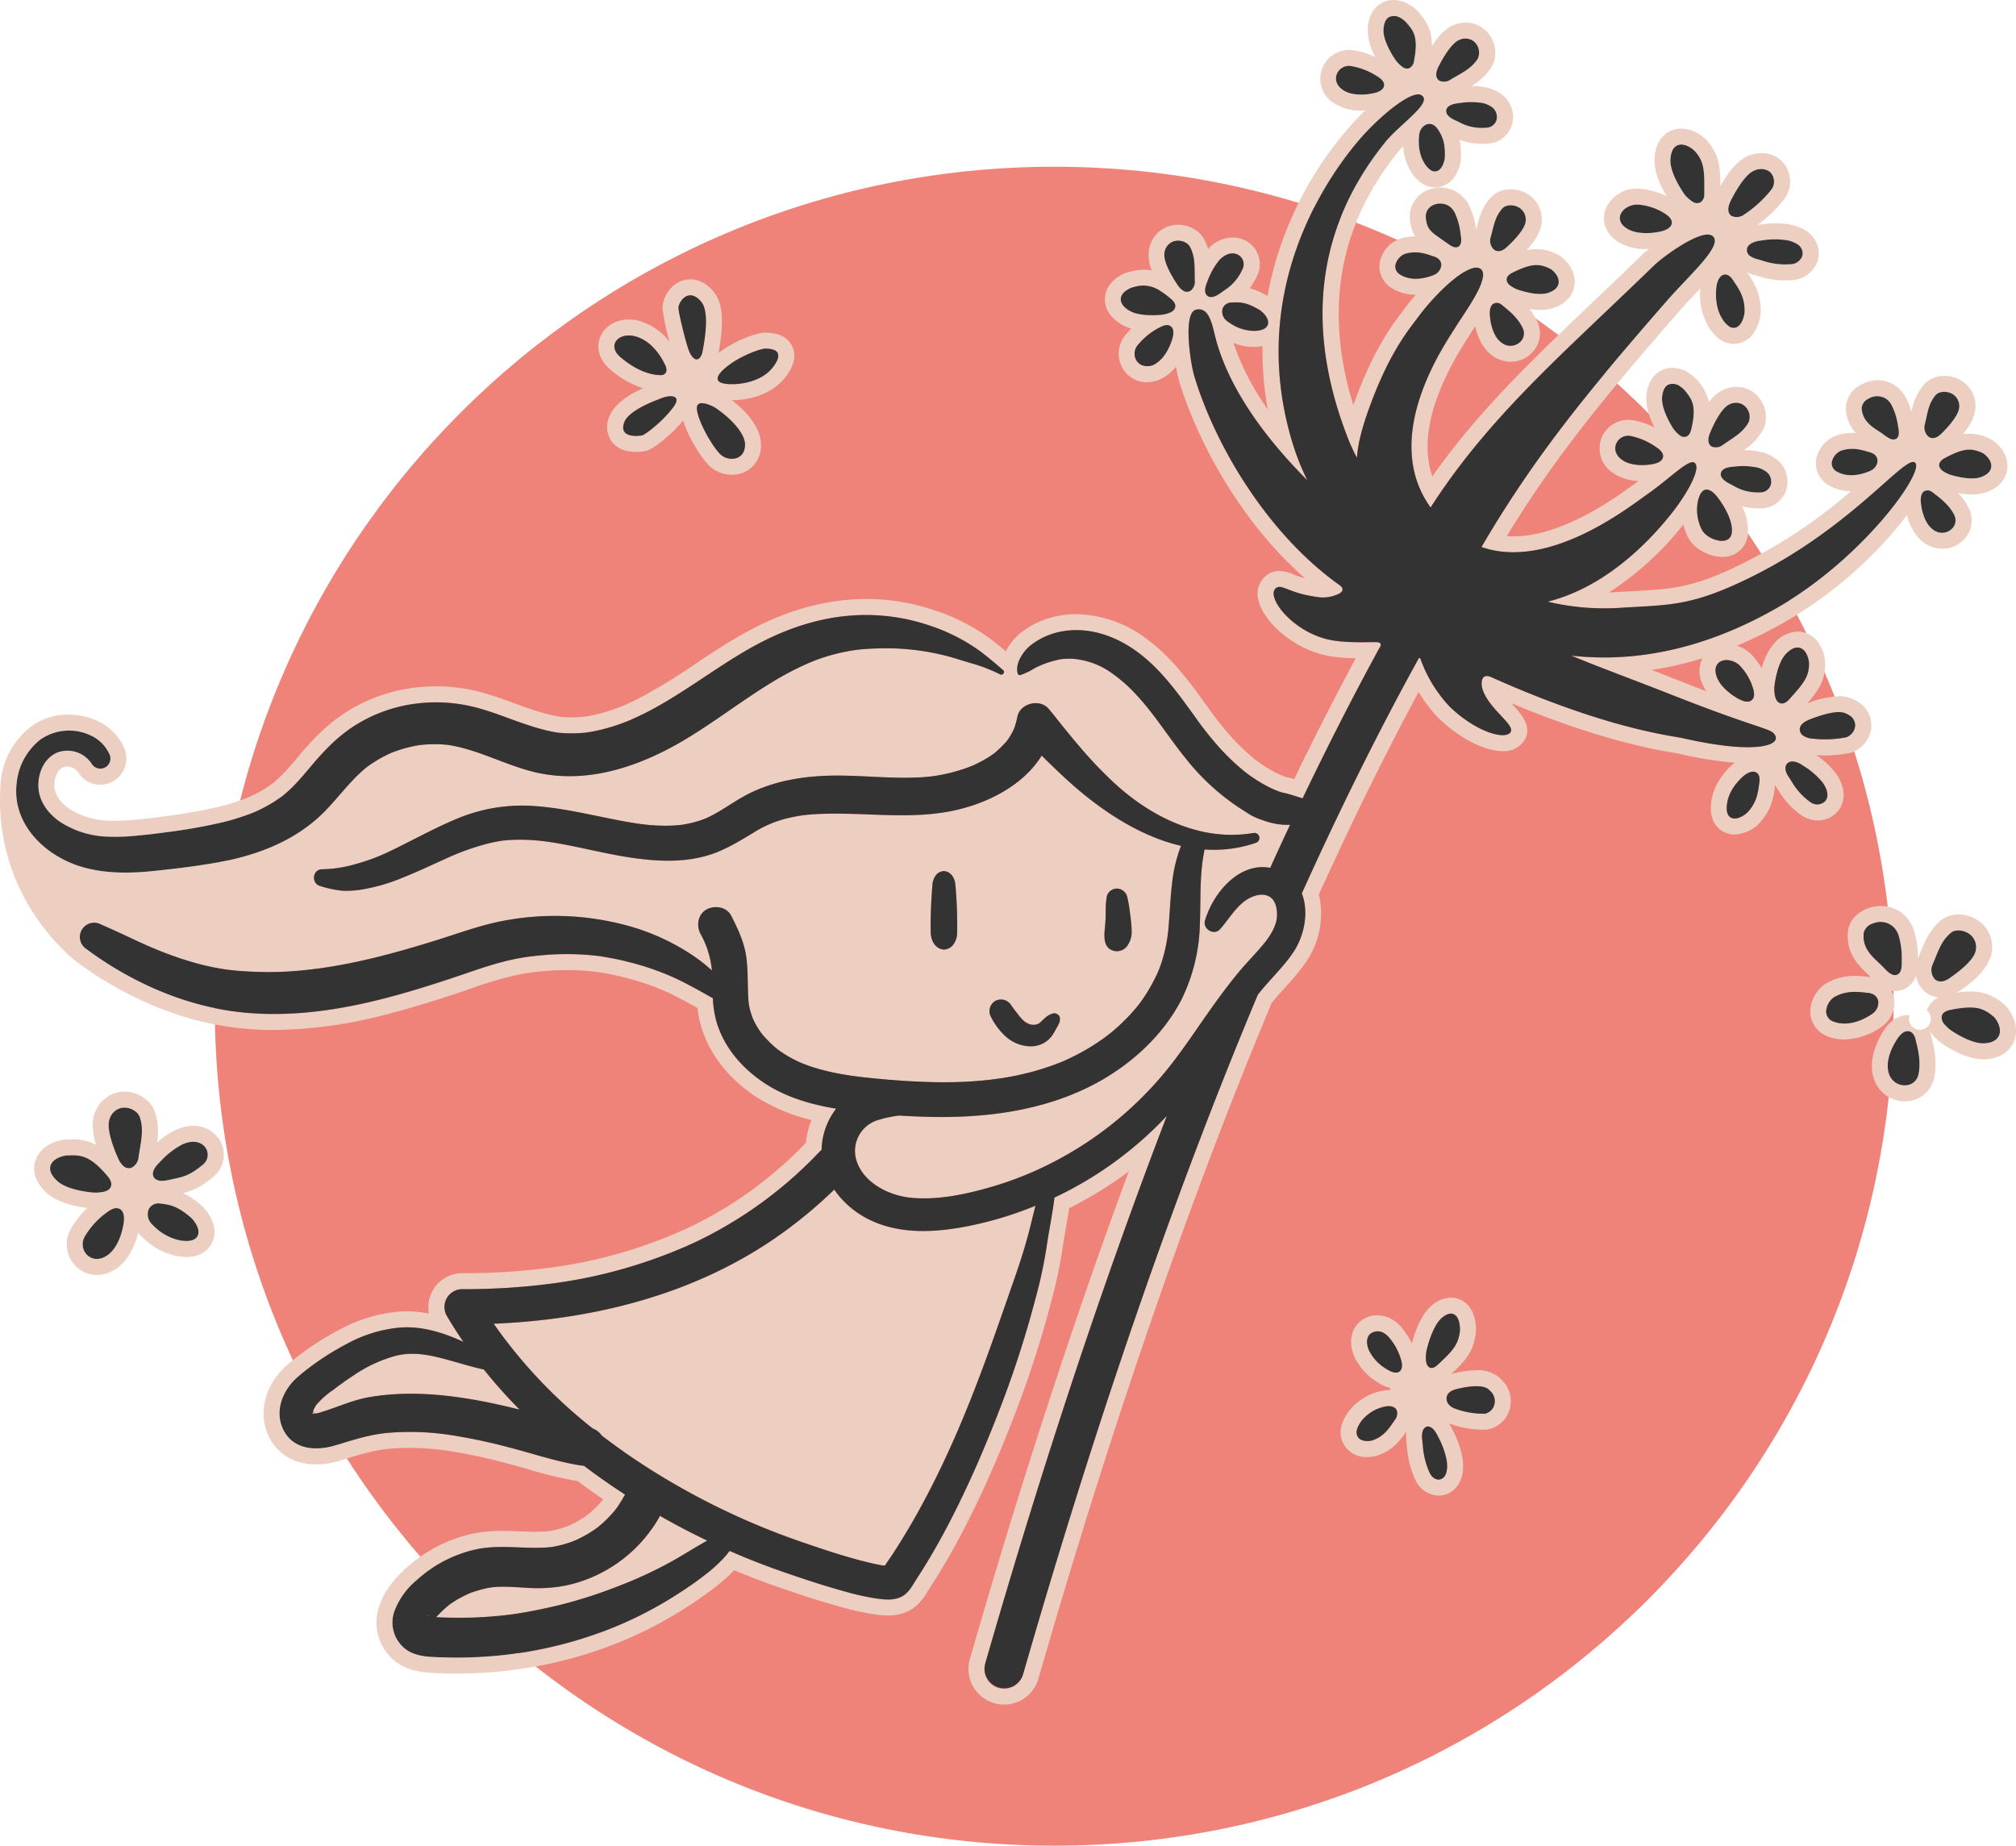 <svg xmlns="http://www.w3.org/2000/svg" width="571.523" height="523.205" viewBox="0 0 571.523 523.205"><g id="Grupo_391" data-name="Grupo 391" transform="translate(-988.477 -4380)"><path id="C&#xED;culo_vermelho" data-name="C&#xED;culo vermelho" d="M1685.3,4840.234c0,131.428-106.543,237.971-237.971,237.971s-237.971-106.543-237.971-237.971,106.543-237.971,237.971-237.971S1685.3,4708.806,1685.3,4840.234" transform="translate(-160 -175)" fill="#ef837a"></path><g id="Dandelina_3" data-name="Dandelina 3" transform="translate(47.972 -14.107)"><path id="Caminho_75" data-name="Caminho 75" d="M1263.339,4969.793h0a.706.706,0,0,1,.039.07l-.034-.007a.412.412,0,0,1-.007-.063m-.026,0h-.014c0,.036,0,.042.014,0m47.614-12.605c-2.8-.639-5.551-1.484-8.313-2.253-5.249-1.459-10.294-2.819-15.74-1.517a39.587,39.587,0,0,0-12.177,5.633c-1.94,1.26-3.82,2.617-5.652,4.025a24.1,24.1,0,0,0-4.915,4.358c-.025.034-.815,1.62-.6,1.06a4.046,4.046,0,0,0-.163.487c-.022.231-.06.6-.067.758.005.006.013.011.018.018.006-.039.017-.091.028-.173a1.016,1.016,0,0,0-.01.205l0,.005h.045a6.036,6.036,0,0,0,2.411-.435c4.568-1.4,8.779-3.39,13.543-4.2,10.386-1.76,20.893-.854,31.191,1.057,3.784.7,7.534,1.568,11.271,2.492a143.838,143.838,0,0,1-10.143-11.381c-.244-.044-.486-.087-.733-.144m19.775,50.474c-.29.033-.2.027,0,0m-94.228-115.851a8.04,8.04,0,0,1-1.49,10.892c-3.616,3-5.87,3.947-8.557,4.622a23.431,23.431,0,0,1,5.1,3.43l.117.1c1.963,1.757,5.049,6.131,3.043,10.442-.578,1.24-2.445,4.127-7.308,4.127a15.905,15.905,0,0,1-2.269-.18,18.961,18.961,0,0,1-9.5-4.737,20.766,20.766,0,0,1-1.52-1.5c-.144-.162-.284-.33-.416-.5-.391,1.716-1.731,6.442-5.121,9.381a10.038,10.038,0,0,1-6.579,2.638,8.4,8.4,0,0,1-3.38-.7,8.634,8.634,0,0,1-4.684-5.128,8.792,8.792,0,0,1,.624-7.144,24.7,24.7,0,0,1,4.749-6c-2.907-.348-8.264-1.357-11.476-4.229l-.079-.071c-4.271-3.915-3.758-7.594-3.074-9.439,1.668-4.5,6.909-5.637,8.787-5.7l.238-.007c.484-.016.959-.03,1.428-.03a13.3,13.3,0,0,1,6.613,1.573c-.842-2.936-1.343-6.317-.379-8.894a9.093,9.093,0,0,1,6.352-5.947,8.877,8.877,0,0,1,2.127-.258,9.685,9.685,0,0,1,6.371,2.446,7.917,7.917,0,0,1,2.243,3.31,18.367,18.367,0,0,1,.606,8.682,22.5,22.5,0,0,1,5.237-3.556,12.106,12.106,0,0,1,5.042-1.184,8.585,8.585,0,0,1,7.154,3.571m-35.185,15.373.032,0h.029c1.786-.009,3.919-.2,4.563-1.582.6-1.294-.514-2.629-.88-3.067a29.477,29.477,0,0,0-2.927-3.09c-3.33-2.979-5.625-2.906-8.284-2.82l-.24.008c-.99.031-3.938.738-4.681,2.743-.514,1.384.115,2.9,1.87,4.508l.055.05c3.1,2.775,10.165,3.23,10.464,3.248m7.046,4.565c-.894-.391-1.981-.1-3.328.9l-.03.023a22.347,22.347,0,0,0-6.47,7.045,4.31,4.31,0,0,0-.313,3.5,4.1,4.1,0,0,0,2.211,2.442c1.6.7,3.491.261,5.18-1.2,2.732-2.368,3.666-6.894,3.744-7.3.874-3.734-.059-5.006-1-5.414m5.812-25.987a3.381,3.381,0,0,0-.977-1.4,5.03,5.03,0,0,0-4.393-1.167,4.585,4.585,0,0,0-3.194,3.135c-1.267,3.386,2.557,11.407,2.6,11.486a5.791,5.791,0,0,0,1.245,1.741,2.263,2.263,0,0,0,2.356.572,3.724,3.724,0,0,0,2.036-3.146c.109-.723.225-1.417.338-2.084.551-3.275,1.027-6.1-.008-9.14m5.954,24.539a3.111,3.111,0,0,0-3.374,1.525,3.867,3.867,0,0,0,.734,4.147,15.734,15.734,0,0,0,1.171,1.157h0a14.4,14.4,0,0,0,7.109,3.629c.974.138,3.937.558,4.835-1.373.92-1.978-1.3-4.574-1.9-5.11l-.074-.063c-3.16-2.67-5.146-3.585-8.5-3.913m12.671-15.879c-1.005-1.428-3.271-2.409-6.607-.88a23.17,23.17,0,0,0-6.112,4.765c-2.541,2.38-2.41,3.825-1.85,4.619h0c.661.938,2.089,1.16,4.24.659.489-.114.938-.21,1.358-.3,2.861-.622,4.588-1,8.288-4.066a3.539,3.539,0,0,0,.682-4.794m30.553,75.34,0,0-.007.036h.026v-.005l-.015-.027m-.181.034a1.376,1.376,0,0,1,.156,0,.348.348,0,0,1,0-.052c-.164-.2-.492-.083-.159.056m.2.071c.037.241.165.258.038.007l-.038-.007m69.2-193.088c1.086.182.275.032,0,0m267.87,183.643a8.348,8.348,0,0,1,2.112,8.023,8.018,8.018,0,0,1-6.433,5.887,8.9,8.9,0,0,1-1.1.056h0a28.645,28.645,0,0,1-9.711-1.791c.2.3.4.625.589.979.125.229.246.47.365.721a28.162,28.162,0,0,1,2.891,8.085c.722,4.776-.79,8.536-4.045,10.057a6.391,6.391,0,0,1-2.726.606,7.449,7.449,0,0,1-6.431-4.108,9.347,9.347,0,0,1-.446-.96,27.367,27.367,0,0,1-2.105-8.731c-.041-.438-.075-.829-.13-1.245a11.629,11.629,0,0,1-.015-3.165c-1.646,2.408-3.734,5.323-8.131,6.837a9.242,9.242,0,0,1-2.933.452,7.259,7.259,0,0,1-7.047-4.275c-1.124-2.694-.5-5.65,1.845-8.785a15.872,15.872,0,0,1,9.651-5.754,9.263,9.263,0,0,1,1.6-.141s.438-.026.465-.3c.031-.318-.421-.426-.421-.426a11.743,11.743,0,0,1-3.047-1.4q-.18-.112-.364-.234a16.774,16.774,0,0,1-6.519-7.454c-1.892-4.839.111-7.871,1.058-8.949a7.346,7.346,0,0,1,5.535-2.434,8.663,8.663,0,0,1,4.575,1.341,9.119,9.119,0,0,1,2.12,1.83,22.844,22.844,0,0,1,3.153,4.762c.695-2.639,2.417-7.976,5.539-10.635a8.576,8.576,0,0,1,5.547-2.327,6.473,6.473,0,0,1,4.757,2.085c2.966,3.157,2.243,8.28,2.236,8.332-.723,4.827-2.693,7.3-6.9,11.22a29.677,29.677,0,0,1,7.125-1.062,9.611,9.611,0,0,1,5.995,1.691,10.679,10.679,0,0,1,1.352,1.208m-29.929,8.492c-.482-1.154-1.915-1.345-3.1-1.139a11.415,11.415,0,0,0-6.806,4.009c-1.338,1.786-1.761,3.2-1.294,4.321h0c.765,1.83,3.476,1.579,4.324,1.288,3.109-1.072,4.519-3.137,6.011-5.323l.25-.364a2.933,2.933,0,0,0,.609-2.793m1.15-14.607-.024-.074a16.7,16.7,0,0,0-3.452-6.154,4.61,4.61,0,0,0-1.064-.918,3.365,3.365,0,0,0-4.312.239c-.5.566-1.192,1.878-.241,4.309a12.374,12.374,0,0,0,4.708,5.268l.043.026c.1.069.206.136.31.2,1.807,1.127,3.1,1.3,3.848.514.627-.66.691-1.808.185-3.409m7.781,2.143h0c.372.4,1.2.873,2.58-.388,4.523-4.141,5.826-5.773,6.362-9.366.12-.793.091-3.345-1.055-4.563-.684-.729-1.944-1.218-4.066.588-2.693,2.294-4.221,8.819-4.283,9.1l-.006.026-.005.027c-.273,1.571-.41,3.64.472,4.579m5.227,26.612a23.909,23.909,0,0,0-2.445-6.7l-.016-.029c-.1-.213-.2-.418-.3-.61-.957-1.777-2.111-2.575-3.083-2.134-.445.2-1.443.978-1.068,3.816.064.49.105.949.148,1.435a22.883,22.883,0,0,0,1.8,7.453,4.563,4.563,0,0,0,.231.495c.764,1.42,2.132,2.07,3.251,1.547,1.977-.924,1.635-4.272,1.483-5.275m12.466-19.542a6.152,6.152,0,0,0-.777-.692c-2.419-1.829-9.285.149-9.353.17-1.678.522-2.194,1.44-2.332,2.117a2.553,2.553,0,0,0,.724,2.249,4.136,4.136,0,0,0,1.337.926,23.011,23.011,0,0,0,8.823,1.546,3.491,3.491,0,0,0,2.62-2.578,3.831,3.831,0,0,0-1.043-3.738m-318.683-176.913c-.3.211-.169.123,0,0m38.435,20.83c-.472.049-.211.026,0,0m-62.316-12.643c-.556.394-.224.166,0,0m248.267,49.764c-.116.282-.12.293,0,.012l0-.012M1263.372,4968.97a1.765,1.765,0,0,0,.02-.189s-.008.077-.02.189M1689.81,4801.66a8.27,8.27,0,0,1-4.363-1.266,8.768,8.768,0,0,1-.916-.656,23.662,23.662,0,0,1-5.972-6.769c-.209-.34-.4-.66-.631-.991-.066-.1-.121-.193-.184-.289l-.018.142c-.386,2.968-.871,6.667-4.328,10.483a10.439,10.439,0,0,1-7.1,3.359h0a6.707,6.707,0,0,1-3.547-1c-1.887-1.175-3.938-3.688-3-8.985.946-5.345,4.975-9.085,6.187-10.1.105-.089.229-.185.356-.285a107.113,107.113,0,0,1-15.73-2.523c-.341-.078-.878-.165-1.611-.291-5.438-.931-21-3.591-46.03-14.045.151.164.3.325.452.486,2.249,2.4,6.432,6.868,2.494,11.042a7.052,7.052,0,0,1-5.36,2.067c-5.121,0-12.232-3.65-18.116-9.3l-.142-.143a42.712,42.712,0,0,1-5.582-7.333c-9.6,17.845-19.08,37.1-28.263,57.378a24.193,24.193,0,0,1-3.339,18.686,63.532,63.532,0,0,1-6.233,7.685c-.781.867-1.563,1.731-2.322,2.612-.48.559-.974,1.148-1.5,1.794-23.272,55.58-45.518,120.028-66.129,191.579a10.107,10.107,0,0,1-19.425-5.6c14.271-49.542,29.4-95.961,45.074-138.276a109.4,109.4,0,0,1-16.93,10.472c-.3,2-.7,4.307-1.046,6.281-.292,1.678-.569,3.264-.66,3.981a135.475,135.475,0,0,1-3.515,16.716,295.309,295.309,0,0,1-10.826,33.117c-4.1,10.546-8.218,19.881-12.591,28.541-2.323,4.6-4.593,8.751-6.939,12.7-1.268,2.135-2.43,4-3.549,5.711-.215.327-.428.679-.65,1.04-1.147,1.881-2.577,4.222-5.018,5.684a12.405,12.405,0,0,1-6.556,1.682,28.444,28.444,0,0,1-4.106-.364,74.083,74.083,0,0,1-9-1.989c-6.516-1.777-12.752-3.874-17.994-5.69-4.183-1.451-8.384-3.058-12.529-4.791a48.445,48.445,0,0,1-4.239,3.918,103.84,103.84,0,0,1-9.237,6.577,115.255,115.255,0,0,1-20.242,10.4,122.6,122.6,0,0,1-39.193,8.271c-1.889.09-3.8.134-5.676.134-1.385,0-2.787-.024-4.167-.072l-.765-.025c-3.461-.108-7.769-.244-11.544-2.645a14.07,14.07,0,0,1-5.539-16.41c1.236-3.733,3.707-7.229,7.55-10.686a41.047,41.047,0,0,1,19.347-9.9,40.181,40.181,0,0,1,7.958-.692c1.655,0,3.291.063,4.874.123s3.052.117,4.538.117a38.457,38.457,0,0,0,3.889-.176l.3-.054c.25-.044.5-.088.745-.14.554-.115,1.123-.251,1.688-.406s1.125-.325,1.664-.508c.231-.079.464-.163.7-.249l.616-.237c.579-.271,2.022-1,2.75-1.431a26.988,26.988,0,0,0,2.672-1.772l.6-.521c.137-.118.275-.234.411-.355.427-.385.855-.793,1.266-1.209.426-.432.827-.86,1.19-1.276.167-.19.328-.38.487-.572l.243-.31c-1.466-1-2.893-1.993-4.266-2.98-.92-.66-1.888-1.372-2.94-2.16a121.123,121.123,0,0,1-14.319-3.446c-2.026-.577-4.123-1.173-6.15-1.693a151.626,151.626,0,0,0-17.174-3.59,76.779,76.779,0,0,0-10.139-.7c-1.994,0-3.961.089-5.85.265-4.31.4-8.615,1.747-13.174,3.171l-.476.147a23.153,23.153,0,0,1-6.889,1.1c-6.15,0-11.056-2.907-13.463-7.975-3.146-6.629-1.032-14.762,5.263-20.234a79.331,79.331,0,0,1,14.565-9.841,42.5,42.5,0,0,1,17.272-5.267c.661-.046,1.338-.069,2.015-.069a33.643,33.643,0,0,1,6.33.626,9.624,9.624,0,0,1,9.349-11.438,185.7,185.7,0,0,0,24.949-1.557,135.7,135.7,0,0,0,39.078-11.248,113.372,113.372,0,0,0,33.494-24.159,24.4,24.4,0,0,1,1.573-6.475,50.824,50.824,0,0,1-15.276-6.3c-8.092-5.16-13.8-12.435-16.081-20.483a30.133,30.133,0,0,1-.94-4.953c-2.468-1.379-4.689-2.583-6.953-3.723a69.862,69.862,0,0,0-13.778-4.936,78.249,78.249,0,0,0-7.673-1.555c-.166-.018-.889-.1-.889-.1q-1.012-.114-2.028-.2c-1.346-.11-2.726-.182-4.1-.215-.558-.014-1.114-.019-1.671-.019-2.056,0-4.133.09-6.173.27-1.136.1-2.479.224-3.838.389-.167.026-1.252.187-1.252.187-.766.124-1.536.264-2.3.415a107.508,107.508,0,0,0-13.926,4.087c-1.247.427-2.492.853-3.742,1.269-7.852,2.607-14.254,4.517-20.149,6.008a128.416,128.416,0,0,1-31.591,4.351,91.224,91.224,0,0,1-12.858-.892c-14.607-2.089-29.891-8.618-43.038-18.386,0,0-23.133-16.961-21.733-48.563a23.411,23.411,0,0,1,.162-2.619,22.465,22.465,0,0,1,8.468-15.47,17.785,17.785,0,0,1,10.73-3.467,19.717,19.717,0,0,1,8.227,1.812,15.148,15.148,0,0,1,7.415,7.345,7.449,7.449,0,0,1-6.675,10.731,7.289,7.289,0,0,1-6.145-3.419,4.038,4.038,0,0,0-3.192-1.759,2.627,2.627,0,0,0-1.035.2c-1.885.806-2.582,3.207-2.608,5.019a6.232,6.232,0,0,0,.762,3.047,8.254,8.254,0,0,0,1.165,1.688c.291.323.619.652.974.977.1.086.3.257.468.4.074.063.143.124.213.187a18.068,18.068,0,0,0,2.356,1.429c.346.179.7.338,1.059.5l.708.322c.152.061.3.121.459.178a22.939,22.939,0,0,0,6.072,1.353c.864.064,1.749.1,2.708.1,2.166,0,4.37-.172,6.046-.32,3.271-.291,6.316-.692,8.32-.969a150.294,150.294,0,0,0,15.42-2.729,62.311,62.311,0,0,0,7.119-2.179c.386-.146.774-.3,1.16-.458,0,0,.873-.4,1.017-.469,1.154-.551,2.258-1.144,3.29-1.764.888-.536,1.774-1.157,2.631-1.762l.116-.1c.164-.137.329-.272.494-.414.5-.432,1.009-.9,1.543-1.418,1.781-1.741,3.406-3.675,5.129-5.723l.324-.388c3.349-3.98,7.974-9.02,14.085-12.694a46.939,46.939,0,0,1,17.474-6.229,51.413,51.413,0,0,1,7.155-.508,49.332,49.332,0,0,1,12.938,1.735c3.186.866,6.249,1.984,9.207,3.065,2.626.958,5.1,1.863,7.641,2.6,1.35.39,2.533.691,3.615.919.515.109,1.031.2,1.55.292l.235.022c.364.035.726.071,1.09.1.678.043,1.37.065,2.06.065q.774,0,1.546-.036.843-.038,1.689-.117c.165-.016.336-.035.507-.054s.342-.062.523-.085l.307-.042a47.521,47.521,0,0,0,7.715-2.064c.572-.2,1.135-.414,1.7-.632l.916-.367.916-.424c1.124-.518,2.183-1.007,3.22-1.535a165.1,165.1,0,0,0,16.167-9.865c4.33-2.871,8.806-5.839,13.483-8.469,11.645-6.546,23.379-9.865,34.875-9.865.353,0,.707,0,1.059.008a60.378,60.378,0,0,1,18.169,3.151,55.99,55.99,0,0,1,16.212,8.322c1.349,1.041,2.715,2.149,4.123,3.338a16.333,16.333,0,0,1,4.429-5.377,24.615,24.615,0,0,1,11.049-4.766,28.016,28.016,0,0,1,4.527-.369,33.849,33.849,0,0,1,19.922,7.01c7.05,5.167,12.017,12.017,16.82,18.64l.51.706a89.273,89.273,0,0,0,6.063,7.75,59.844,59.844,0,0,0,7.018,6.821c.184.15.367.3.553.443s.391.282.594.434l.329.243c.69.491,1.4.963,2.085,1.391a32.579,32.579,0,0,0,4.028,2.156c.235.09.744.293.744.293.3.11.426.16.753.267a2.678,2.678,0,0,0,.448.112c.268.05.675.127,1.267.3.214.06.419.119.617.177,5.767-11.918,11.618-23.405,17.451-34.26a50.736,50.736,0,0,1-6.943-.518c-10.249-1.589-19.086-9.613-20.607-15.819a6.635,6.635,0,0,1,2.294-7.195,6.1,6.1,0,0,1,3.646-1.2,10.812,10.812,0,0,1,3.985.982,31.447,31.447,0,0,0,3.292,1.119c-18.663-16.251-30.771-39.556-35.731-55.891-.165-.545-.537-2.091-.905-4.146a12.645,12.645,0,0,1-3.051,2.821,9.672,9.672,0,0,1-5.181,1.606h0a7.967,7.967,0,0,1-4.216-1.194,8.072,8.072,0,0,1-3.641-5.374,8.192,8.192,0,0,1,1.538-6.5,19.357,19.357,0,0,1,1.89-2.139,11.785,11.785,0,0,1-2.989-1.281l-.1-.064c-4.5-2.876-4.6-6.362-4.269-8.185.729-3.946,4.649-6.131,7.1-6.639l.193-.04a17.387,17.387,0,0,1,3.695-.475,11.473,11.473,0,0,1,2.173.212,11.29,11.29,0,0,1-.8-5.815,8.442,8.442,0,0,1,4.872-6.447,8.344,8.344,0,0,1,3.383-.7,9.081,9.081,0,0,1,4.736,1.343,7.423,7.423,0,0,1,2.615,2.708,14.14,14.14,0,0,1,1.17,2.817,9.5,9.5,0,0,1,6.94-3.261,7.789,7.789,0,0,1,4.127,1.168,7.547,7.547,0,0,1,2.695,9.963,25.677,25.677,0,0,1-1.956,3.25,20.457,20.457,0,0,1,5.015,2.221l.016.01a95.985,95.985,0,0,1,6.4-21.161,100.075,100.075,0,0,1,18.687-28.838c.764-.792,1.651-1.681,2.62-2.606-.351.02-.731.033-1.135.033a14.116,14.116,0,0,1-6.682-1.48c-.236-.126-.457-.253-.666-.383a8.169,8.169,0,0,1,5.018-15.262,21.835,21.835,0,0,1,6.3,1.922,16.608,16.608,0,0,1-2.144-8.035c.251-4.431,2.37-6.434,4.1-7.333a6.942,6.942,0,0,1,3.233-.778,8.926,8.926,0,0,1,4.731,1.459,10.343,10.343,0,0,1,2.243,1.858l.122.139c2.146,2.458,3.819,4.866,3.763,9.588,1.618-2.5,3.882-5.192,6.542-6.1a9.649,9.649,0,0,1,3.095-.53,8.185,8.185,0,0,1,4.333,1.22,8.554,8.554,0,0,1,3.737,5.213,8.007,8.007,0,0,1-.808,6.179,16.459,16.459,0,0,1-5.727,5.379c.124,0,.248-.005.376-.005a17.526,17.526,0,0,1,3.942.4,11.564,11.564,0,0,1,3.489,1.406,8,8,0,0,1,3.8,8.913,7.563,7.563,0,0,1-7.113,5.608c-.431.015-.831.022-1.212.022h0a16.794,16.794,0,0,1-6.571-1.113,21.9,21.9,0,0,1,.384,4.837c-.031,1.93-.964,6.057-4.276,7.863a6.486,6.486,0,0,1-3.088.791,6.784,6.784,0,0,1-3.585-1.052,10.643,10.643,0,0,1-3.377-3.663,15.5,15.5,0,0,1-2.078-6.928c-.6.615-1.153,1.212-1.609,1.781-16.627,20.663-20.822,44.714-12.518,71.588q.324-.911.681-1.873c5.288-14.23,10.419-20.972,13.177-24.593.279-.367.53-.695.745-.988.147-.2,1.315-1.774,3.1-3.86a13.5,13.5,0,0,1-3.619-.483,11.512,11.512,0,0,1-3.317-1.473,7.188,7.188,0,0,1-3.29-7.141,8.939,8.939,0,0,1,5.916-6.823,14.671,14.671,0,0,1,4.137-.613,10.981,10.981,0,0,1-1.5-5.472,8.017,8.017,0,0,1,4-7.134,9.807,9.807,0,0,1,4.737-1.242,8.755,8.755,0,0,1,4.9,1.48,9.575,9.575,0,0,1,3.062,3.419,21.76,21.76,0,0,1,2.1,7.051c.06-.233.125-.48.183-.7.706-2.795,1.436-5.684,3.975-8.445a7.5,7.5,0,0,1,5.628-2.3,9.215,9.215,0,0,1,5.088,1.524,8.45,8.45,0,0,1,3.7,7.7c-.162,2.9-2.3,5.874-4.29,8.04a12.861,12.861,0,0,1,2.824-.328,13.177,13.177,0,0,1,5.776,1.458,6.824,6.824,0,0,1,.88.506c1.77,1.188,4.638,4.27,4.111,8.245-.229,1.739-1.311,4.9-5.958,6.477a11.643,11.643,0,0,1-3.755.567,19.578,19.578,0,0,1-3.076-.268,16.33,16.33,0,0,1,2.371,3.844,7.851,7.851,0,0,1-2.311,9.17,8.416,8.416,0,0,1-5.359,1.939h0a8.807,8.807,0,0,1-4.919-1.527,10.168,10.168,0,0,1-1.694-1.434,14.667,14.667,0,0,1-3.419-7.114c-.046.068-.09.137-.136.2-.574.862-1.067,1.606-1.358,2.085-.208.342-.5.8-.862,1.366-10.044,15.689-13.329,28.746-9.826,38.934,13.018-18.514,28.478-33.23,46.1-50,4.367-4.158,8.883-8.456,13.519-12.965.026-.024.68-.613,1.754-1.491-.225.008-.458.013-.7.013a15.232,15.232,0,0,1-7.2-1.587c-.255-.136-.493-.274-.716-.414-4.227-2.628-4.623-6.635-3.678-9.266a9.539,9.539,0,0,1,9.033-5.881,9.726,9.726,0,0,1,1.289.086,22.465,22.465,0,0,1,7.022,2.055c-1.582-2.606-3.643-6.792-3.423-10.655.263-4.67,2.461-6.762,4.258-7.7a7.159,7.159,0,0,1,3.33-.8,9.369,9.369,0,0,1,4.968,1.541,10.848,10.848,0,0,1,2.366,1.95c3.176,3.648,3.762,6.943,3.736,12.8,1.656-2.981,4.669-7.49,8.307-8.726a10.726,10.726,0,0,1,3.437-.6,8.128,8.128,0,0,1,4.306,1.189,7.847,7.847,0,0,1,3.495,5,8.482,8.482,0,0,1-1.061,6.335,37.814,37.814,0,0,1-7.964,7.829c.191-.028.381-.057.576-.078a32.282,32.282,0,0,1,4.815-.386,19.1,19.1,0,0,1,4.287.438,12.661,12.661,0,0,1,3.83,1.524,7.557,7.557,0,0,1,3.633,8.392,8.146,8.146,0,0,1-7.681,5.786c-.485.017-.941.024-1.373.024a23.743,23.743,0,0,1-7.961-1.224c-.415-.128-.792-.246-1.2-.352a12.087,12.087,0,0,1-1.805-.618c1.732,2.584,3.874,5.8,3.787,11.121-.025,1.636-.878,6.315-4.461,8.269a6.618,6.618,0,0,1-3.155.809,6.966,6.966,0,0,1-3.677-1.08,11.159,11.159,0,0,1-3.585-3.9,18.4,18.4,0,0,1-2.237-10.727c-.385.41-.775.82-1.167,1.236-1.615,1.705-3.283,3.468-4.732,5.126-22.179,25.4-35.76,42.161-48.971,63.831q.946.071,1.918.071c13.768,0,28.593-10.726,34.174-14.764.482-.35.9-.653,1.275-.917a13.963,13.963,0,0,1-6.434-1.765c-.232-.137-.445-.275-.647-.413a8.307,8.307,0,0,1-3.4-10.091,8.182,8.182,0,0,1,7.619-5.066,8.348,8.348,0,0,1,1.467.131,21.579,21.579,0,0,1,5.9,2.045c-1.245-2.45-2.593-5.936-2.27-9.134.446-4.414,2.652-6.322,4.424-7.145a6.926,6.926,0,0,1,2.938-.641,8.885,8.885,0,0,1,4.988,1.675,10.321,10.321,0,0,1,2.153,1.946l.134.166a13.649,13.649,0,0,1,3.082,5.917,10.872,10.872,0,0,1,4.168-3.539,9.421,9.421,0,0,1,3.646-.765,8.173,8.173,0,0,1,3.811.937c3.931,2.08,5.7,7.4,3.712,11.159a16.532,16.532,0,0,1-5.439,5.836h.138a18.965,18.965,0,0,1,5.057.6,11.554,11.554,0,0,1,3.424,1.561,8,8,0,0,1,3.4,9.07,7.577,7.577,0,0,1-7.275,5.29h-.079a22.18,22.18,0,0,1-5.175-.558,14.8,14.8,0,0,1,1.613,8.146,7.02,7.02,0,0,1-7.275,6.146c-3.576,0-8.264-2.268-9.918-6.059a21.369,21.369,0,0,1-1.08-3.1c-.046.059-.095.121-.14.177a86.189,86.189,0,0,1-20.936,19.054c.974-.02,1.952-.062,2.92-.125,1.641-.106,3.177-.191,4.635-.271,9.247-.512,14.828-.821,25.569-5.551a145.5,145.5,0,0,0,35.47-22.733,13.249,13.249,0,0,1-2.985-.363,11.505,11.505,0,0,1-3.363-1.353,7.186,7.186,0,0,1-3.537-7.036,8.929,8.929,0,0,1,5.675-7.015,14.408,14.408,0,0,1,4.626-.765c.328,0,.647.014.961.034a10.837,10.837,0,0,1-2.806-6.683,7.534,7.534,0,0,1,4.022-6.87,9.867,9.867,0,0,1,5.011-1.41,8.764,8.764,0,0,1,4.631,1.313,9.588,9.588,0,0,1,3.177,3.309,18.227,18.227,0,0,1,1.755,4.318,16.38,16.38,0,0,1,3.478-7.666,7.644,7.644,0,0,1,5.865-2.5,9.228,9.228,0,0,1,4.821,1.355,8.448,8.448,0,0,1,3.968,7.566c-.058,2.658-1.78,5.442-3.542,7.613a11.809,11.809,0,0,1,1.875-.155,13.392,13.392,0,0,1,5.422,1.262,7.005,7.005,0,0,1,.9.477c1.807,1.123,4.783,4.1,4.392,8.1-.167,1.746-1.137,4.939-5.727,6.679a12.106,12.106,0,0,1-4.294.708,22.352,22.352,0,0,1-3.922-.384,17.011,17.011,0,0,1,3.1,4.415,7.848,7.848,0,0,1-1.991,9.243,8.4,8.4,0,0,1-5.585,2.13h0a8.861,8.861,0,0,1-4.677-1.36,10.1,10.1,0,0,1-1.746-1.379,14.516,14.516,0,0,1-3.613-6.792,118.61,118.61,0,0,1-48.237,37.006,10.182,10.182,0,0,1,2.349,1.067,9.621,9.621,0,0,1,2.177,1.846,23.423,23.423,0,0,1,2.547,3.5,16.731,16.731,0,0,1,3.727-7.314,9.05,9.05,0,0,1,6.448-3.1,7,7,0,0,1,3.7,1.062c3.258,2.028,4.106,6.125,4.1,8.008-.014,4.54-1.584,7.266-5.089,11.279a28.187,28.187,0,0,1,9.031-2.045,9.073,9.073,0,0,1,3.524.637,11.446,11.446,0,0,1,1.66.847,7.838,7.838,0,0,1,3.9,7.835,8.341,8.341,0,0,1-5.79,6.708,35.176,35.176,0,0,1-7.569.77c-.761,0-1.489-.029-2.189-.079a23.413,23.413,0,0,1,5.528,5.135c2.853,3.973,2.958,8.222.275,11.087a7.257,7.257,0,0,1-5.367,2.272m36.061-102.708c-.387.21-1.572.849-1.606,1.954-.033,1.067,1.017,1.72,1.362,1.935a10.749,10.749,0,0,0,1.62.794l.025.01.024.008c.235.077,5.745,1.874,8.913.673,1.754-.666,2.7-1.636,2.825-2.884.18-1.851-1.59-3.382-2.287-3.816a2.3,2.3,0,0,0-.3-.163c-3.051-1.328-5.192-1.414-10.573,1.491m-4.5-5.945c.438.272,1.626.756,3.195-.641.054-.048,5.338-4.934,5.4-7.876a3.974,3.974,0,0,0-1.832-3.624c-1.584-.985-3.9-.867-4.851.248-1.695,1.979-2.134,4.012-2.692,6.586-.111.518-.229,1.061-.362,1.635a3.39,3.39,0,0,0,1.14,3.673M1719.2,4712.6c.044.339.576,4.043,2.671,6.1a5.6,5.6,0,0,0,.969.768,3.99,3.99,0,0,0,4.857-.307,3.311,3.311,0,0,0,.9-3.933c-1.323-2.815-4.079-4.921-5.257-5.821-.155-.119-.275-.21-.351-.272a6,6,0,0,0-.721-.531,2,2,0,0,0-2.3-.2c-.882.594-1.141,2.007-.767,4.2m-49.426-73a2.1,2.1,0,0,0,1.205,2.3h0a6.4,6.4,0,0,0,1.782.718c.493.125.943.265,1.42.413a20.225,20.225,0,0,0,7.839,1,3.6,3.6,0,0,0,3.459-2.426,3.058,3.058,0,0,0-1.651-3.378,8.171,8.171,0,0,0-2.461-.957,22.383,22.383,0,0,0-7.477.028c-2.288.218-3.827,1.077-4.117,2.3m-4.375-9.266h0a3.484,3.484,0,0,0,3.535-.384,32.812,32.812,0,0,0,7.943-7.353,3.921,3.921,0,0,0,.444-2.888,3.34,3.34,0,0,0-1.466-2.146,4.416,4.416,0,0,0-3.894-.145c-3.281,1.115-6.931,8.865-6.966,8.943-1.18,2.625-.109,3.652.4,3.973m-2.783,28.922a7.062,7.062,0,0,0,2.1,2.4,2.188,2.188,0,0,0,2.272.141c1.544-.843,2.087-3.534,2.1-4.367.062-3.92-1.446-6.173-3.044-8.557l-.265-.4a4.055,4.055,0,0,0-1.184-1.24,1.769,1.769,0,0,0-1.719-.151c-1.266.583-1.653,2.507-1.741,3.083-.136.885-.7,5.483,1.478,9.083m-59.326-12.87c-.4.2-1.6.794-1.673,1.9-.071,1.065.955,1.755,1.293,1.98a10.6,10.6,0,0,0,1.592.85l.025.011.024.009c.23.085,5.675,2.073,8.882.982,1.776-.6,2.76-1.541,2.926-2.784.243-1.844-1.473-3.436-2.154-3.894a2.725,2.725,0,0,0-.3-.173c-3-1.433-5.14-1.593-10.617,1.123m-5.151-6.42c.428.288,1.6.813,3.216-.529.055-.045,5.507-4.748,5.67-7.684a3.968,3.968,0,0,0-1.7-3.685c-1.548-1.04-3.863-1-4.856.078-1.764,1.917-2.274,3.936-2.918,6.489-.13.513-.266,1.053-.42,1.621a3.387,3.387,0,0,0,1.012,3.71m-1.173,19.415c.033.34.436,4.06,2.457,6.187a5.736,5.736,0,0,0,.94.8,4,4,0,0,0,4.867-.138,3.309,3.309,0,0,0,1.037-3.9c-1.224-2.86-3.905-5.061-5.051-6-.152-.125-.268-.22-.34-.286a6.806,6.806,0,0,0-.7-.557,2,2,0,0,0-2.294-.279c-.9.562-1.208,1.965-.913,4.17m87.763,116.4a2.23,2.23,0,0,0,1.2,2h0a4.894,4.894,0,0,0,1.674.618,31.217,31.217,0,0,0,10.287-.276,3.8,3.8,0,0,0,2.546-2.982,3.31,3.31,0,0,0-1.811-3.36,6.9,6.9,0,0,0-1-.506c-3.054-1.265-10.526,1.988-10.6,2.021-1.82.833-2.253,1.811-2.3,2.485m-17.924-18.717c-1.7-1.055-3.79-1.111-4.977-.135-.614.5-1.506,1.711-.586,4.141,1.111,2.935,4.391,5.09,5.037,5.492l.048.03c.115.076.228.149.341.219,2,1.243,3.475,1.521,4.389.826.771-.585.925-1.688.458-3.278l-.022-.073a15.537,15.537,0,0,0-3.53-6.243,5.182,5.182,0,0,0-1.158-.979m35.479-72.2c.241,3.479,2.654,5.061,4.782,6.458.538.354,1.047.688,1.518,1.045.367.281.692.508.993.695.454.282,1.657,1.032,2.571.388s.74-2.2.429-3.629a18.721,18.721,0,0,0-1.87-5.992,5.069,5.069,0,0,0-1.673-1.77,4.732,4.732,0,0,0-4.912.13,3.207,3.207,0,0,0-1.839,2.675m2.672,17.615a3.286,3.286,0,0,0,1.826-2.62,2.281,2.281,0,0,0-1.158-2.1,3.784,3.784,0,0,0-.959-.416l-.388-.114c-2.323-.68-4.727-1.382-7.862-.336a4.53,4.53,0,0,0-2.61,3.253,2.668,2.668,0,0,0,1.43,2.652,7.036,7.036,0,0,0,2.044.8c3.451.84,7-.781,7.677-1.115m-38.806-1.072c-2.184.109-3.44.69-3.735,1.728-.168.589-.061,1.5,1.394,2.5a9.084,9.084,0,0,0,.976.574c.384.2.734.382,1.061.557a13.386,13.386,0,0,0,7.711,1.94,3.064,3.064,0,0,0,2.989-2.121,3.5,3.5,0,0,0-1.64-3.971,7.045,7.045,0,0,0-2.084-.936,19.992,19.992,0,0,0-6.671-.271m-6.306-5.663a3.178,3.178,0,0,0,3.2-.565c.518-.36,1.021-.7,1.506-1.02,2.379-1.586,4.435-2.958,5.728-5.4a4.111,4.111,0,0,0-1.83-5.037,4.049,4.049,0,0,0-3.585,0c-2.872,1.2-5.644,8.339-5.671,8.41-.909,2.467.149,3.346.647,3.609m-2.936,23.354c1.3,2.973,7.991,5.193,8.555,1.105.486-3.531-2.439-8.117-4.243-10.388-1.407-1.771-4.061-3.646-5.277,1.1a12.355,12.355,0,0,0,.965,8.183m-8.026-28.515.029.043a8.56,8.56,0,0,0,1.837,1.915,1.945,1.945,0,0,0,1.852.346c.678-.261,1.141-.954,1.418-2.114,1.585-6.67.136-8.486-1.7-10.784l-.13-.162a5.728,5.728,0,0,0-1.172-1.034,3.539,3.539,0,0,0-3.457-.662c-1.024.476-1.639,1.65-1.825,3.492-.361,3.576,3,8.743,3.146,8.96m-7.027,10.272c2.429-.228,3.809-.909,4.1-2.026.24-.907-.3-1.83-1.6-2.738,0,0-.184-.129-.291-.2a19.477,19.477,0,0,0-7.261-3.174,3.715,3.715,0,0,0-4.1,2.194c-.531,1.292-.345,3.187,1.761,4.63h0c.125.085.258.171.4.253,2.682,1.583,6.634,1.108,6.986,1.062m6.206-86.539c-.226,4,3.79,9.616,3.961,9.854l.032.041a9.357,9.357,0,0,0,2.138,1.982,2.244,2.244,0,0,0,2.346.31,2.642,2.642,0,0,0,1.1-2.471c.154-6.922-.152-9.2-2.59-11.993a6.406,6.406,0,0,0-1.346-1.085c-1.441-.9-2.8-1.1-3.818-.567-1.094.569-1.707,1.891-1.823,3.931m-4.078,20.655c1.842-.253,4.1-.878,4.43-2.4.214-.986-.422-1.959-1.892-2.891l-.325-.206a16.458,16.458,0,0,0-6.859-2.323c-2.295-.309-4.791.991-5.454,2.836-.245.68-.556,2.418,1.811,3.891q.21.131.448.258c3.07,1.635,7.469.9,7.841.834m-65.286-4.473c.121,3.484,1.708,4.495,3.786,5.964.526.373,2.664,1.875,2.958,2.073.443.3,1.62,1.088,2.556.475s.814-2.169.555-3.611a18.683,18.683,0,0,0-1.66-6.052,5.1,5.1,0,0,0-1.609-1.828,4.734,4.734,0,0,0-4.915-.04,3.462,3.462,0,0,0-1.671,3.018m2.464,16.468a3.284,3.284,0,0,0,1.915-2.555,2.284,2.284,0,0,0-1.083-2.145,3.841,3.841,0,0,0-.945-.449l-.384-.126c-2.3-.76-4.674-1.546-7.847-.608a4.524,4.524,0,0,0-2.719,3.159,2.669,2.669,0,0,0,1.336,2.7,7.043,7.043,0,0,0,2.015.871c3.42.958,7.026-.539,7.713-.848m7.037-48.61c-2.179.205-3.408.841-3.656,1.89-.142.6,0,1.5,1.5,2.437a9.074,9.074,0,0,0,1,.529c.393.18.75.351,1.084.51a13.4,13.4,0,0,0,7.788,1.6,3.061,3.061,0,0,0,2.894-2.251,3.5,3.5,0,0,0-1.815-3.895,6.989,6.989,0,0,0-2.122-.842,19.936,19.936,0,0,0-6.675.024m-5.636-6.366a3.177,3.177,0,0,0,3.235-.341c.541-.322,1.066-.624,1.575-.912,2.484-1.417,4.629-2.642,6.088-4.988a4.112,4.112,0,0,0-1.472-5.153,4.046,4.046,0,0,0-3.578-.246c-2.951,1-6.212,7.925-6.245,7.995-1.075,2.4-.082,3.349.4,3.646m-3.807,12.483a3.485,3.485,0,0,0-1.86,2.579c-.122.792-.627,4.908,1.324,8.132a6.367,6.367,0,0,0,1.9,2.167h0a2.028,2.028,0,0,0,2.111.127c1.424-.775,1.9-3.172,1.914-3.957.058-3.564-.416-5.387-2.026-7.8a3.658,3.658,0,0,0-1.084-1.1,2.343,2.343,0,0,0-2.278-.148m-12.02-26.994c-.2,3.589,3.383,8.6,3.537,8.813l.032.041a8.5,8.5,0,0,0,1.92,1.833h0a1.949,1.949,0,0,0,1.864.263,2.687,2.687,0,0,0,1.323-2.176c1.29-6.733-.238-8.484-2.173-10.7l-.135-.156a5.788,5.788,0,0,0-1.218-.981,3.534,3.534,0,0,0-3.483-.507c-1,.52-1.563,1.72-1.667,3.568m4.688,15.276c0,.039,0,.077,0,.116l.13-.064c-.046-.014-.09-.036-.135-.051m-8.558,2.98c2.415-.335,3.762-1.076,4.009-2.2.2-.918-.379-1.815-1.721-2.666l-.3-.189a19.473,19.473,0,0,0-7.4-2.851,3.719,3.719,0,0,0-4,2.373c-.472,1.314-.2,3.2,1.968,4.549h0c.128.08.265.158.409.235,2.749,1.463,6.675.813,7.026.751m-39.135,59.143a2.678,2.678,0,0,0-2.635,1.8,3.326,3.326,0,0,0,1.237,3.41,13.582,13.582,0,0,0,1.166.807,12.415,12.415,0,0,0,6.57,2.024c.849-.027,3.424-.111,3.9-1.882.487-1.815-1.786-3.687-2.374-4.054l-.071-.042c-3.08-1.8-4.9-2.278-7.794-2.059m8.719,12.317a13.818,13.818,0,0,1-2.236.248c-.136,0-.272.007-.406.007h0a15.139,15.139,0,0,1-5.586-1.141,71.2,71.2,0,0,0,9.714,18.8,90.769,90.769,0,0,1-1.484-17.912m-15.5-14.125h0c.839.522,2.045.219,3.584-.9.349-.253.674-.481.976-.694a13.4,13.4,0,0,0,5.213-6.006,3.052,3.052,0,0,0-1.068-4.034c-1.277-.794-3.4-.813-5.535,1.519a19.915,19.915,0,0,0-3.252,5.83c-1.219,2.741-.628,3.843.08,4.285m-10.648,8.474c-.713-.443-1.678-.326-2.949.357l-.028.016a19.262,19.262,0,0,0-6.392,5.2,3.715,3.715,0,0,0-.7,2.944,3.535,3.535,0,0,0,1.581,2.358,4.2,4.2,0,0,0,4.565-.382c2.624-1.678,3.983-5.421,4.1-5.755,1.209-3.074.574-4.274-.175-4.739m.155-7.714a25.334,25.334,0,0,0-2.94-2.188,8.482,8.482,0,0,0-7.448-1.163l-.2.042c-.836.173-3.232,1.21-3.565,3.021-.232,1.25.528,2.445,2.255,3.55l.055.033c3.045,1.9,9.1,1.233,9.362,1.2l.025,0,.025-.005c1.516-.271,3.3-.746,3.638-2.018.318-1.188-.826-2.154-1.2-2.472m5.509-2.242a3.2,3.2,0,0,0,1.261-2.972c-.014-.63-.018-1.235-.022-1.819-.017-2.86-.033-5.33-1.362-7.752a2.942,2.942,0,0,0-1.036-1.041,4.334,4.334,0,0,0-3.9-.337,3.949,3.949,0,0,0-2.244,3.134c-.574,3.062,3.862,9.3,3.906,9.36a5.039,5.039,0,0,0,1.317,1.292h0a1.945,1.945,0,0,0,2.082.134m-314.439,163.2c6.414,1.925,13.331,1.939,19.937,1.274,6.162-.621,12.35-1.359,18.45-2.439,11.68-2.067,22.853-6.305,31.177-15.05,2.049-2.151,3.94-4.443,5.921-6.654,1.08-1.2,2.188-2.384,3.363-3.5q.751-.71,1.54-1.38c.222-.188.45-.371.675-.553l.091-.065a40.679,40.679,0,0,1,3.526-2.276q.862-.488,1.747-.929.442-.221.89-.43l.327-.15c.225-.091.692-.285.775-.317.307-.117.618-.23.93-.339q.933-.329,1.882-.606a37.929,37.929,0,0,1,3.85-.915c.393-.071.787-.133,1.18-.191l.179-.015c.657-.053,1.312-.116,1.969-.148a36.187,36.187,0,0,1,3.953.022c.411.024.822.057,1.233.1l.358.036c.183.025.416.057.5.07q.526.089,1.046.191c1.421.279,2.824.638,4.212,1.047,5.842,1.724,11.374,4.361,17.241,6,13.21,3.7,26.505.421,38.458-5.627,10.965-5.549,20.45-13.446,30.949-19.754a84.7,84.7,0,0,1,7.807-4.194c.764-.356,1.537-.7,2.307-1.043-.485.222,1.171-.477,1.319-.534q1.958-.754,3.97-1.357,2.084-.623,4.215-1.074,1-.212,2-.387c.335-.059.668-.114,1-.165.063-.011.426-.062.628-.091l.85-.1c.339-.036.68-.068,1.021-.1.68-.059,1.363-.107,2.045-.143,1.363-.07,2.733-.109,4.1-.129a68.751,68.751,0,0,1,16.527,1.875c2.757.633,5.4,1.573,8.118,2.341a45.846,45.846,0,0,1,8.227,3.169c.721.364,1.565-.585.9-1.168-2.008-1.764-4.063-3.482-6.182-5.115a51.976,51.976,0,0,0-14.9-7.621,56.193,56.193,0,0,0-16.788-2.91c-12.026-.208-23.237,3.429-33.637,9.276-10.192,5.729-19.382,13.108-29.814,18.42-1.422.726-2.874,1.375-4.32,2.048l-.072.034-.033.012c-.346.136-.692.28-1.038.415-.606.236-1.216.465-1.828.682a51.784,51.784,0,0,1-8.518,2.27c-.157.026-1.937.247-.543.1-.362.039-.722.083-1.084.117-.635.06-1.268.1-1.906.133a37.335,37.335,0,0,1-4.1-.035c-.543-.036-1.081-.092-1.624-.144l-.027,0c-.625-.105-1.246-.218-1.866-.349-1.325-.278-2.639-.624-3.939-1-5.672-1.641-11.076-4.093-16.778-5.643a44.924,44.924,0,0,0-18.271-1.112,42.352,42.352,0,0,0-15.772,5.625c-5.1,3.063-9.155,7.214-12.951,11.728-1.852,2.2-3.694,4.421-5.755,6.435-.57.555-1.152,1.095-1.755,1.613-.252.215-.506.424-.761.636-.022.018-.055.043-.093.07-.985.7-1.966,1.385-3,2.01-1.189.718-2.417,1.373-3.671,1.971-.3.141-.595.273-.892.414-.06.029-.192.086-.3.135-.444.183-.889.361-1.339.53a67.168,67.168,0,0,1-7.633,2.339,153.763,153.763,0,0,1-15.887,2.818c-2.534.349-5.445.719-8.539.993a58.164,58.164,0,0,1-9.489.229,27.514,27.514,0,0,1-7.313-1.622c-.219-.083-.436-.169-.653-.255-.094-.044-.342-.154-.391-.177-.562-.259-1.128-.5-1.68-.789a22.22,22.22,0,0,1-3.105-1.91c.175.13-.695-.585-.921-.794-.442-.406-.87-.832-1.272-1.278a12.743,12.743,0,0,1-1.772-2.538,10.744,10.744,0,0,1-1.322-5.294c.049-3.713,1.756-7.584,5.358-9.124a8.224,8.224,0,0,1,9.793,3.237,2.861,2.861,0,0,0,4.937-2.886,10.606,10.606,0,0,0-5.223-5.176,14.241,14.241,0,0,0-14.346,1.176,17.976,17.976,0,0,0-6.678,12.369c-1.358,11.517,7.988,20.532,18.307,23.631m474.937-26.667c-1.061-.661-2.564.05-3.618.936-.652.548-3.944,3.485-4.642,7.429-.405,2.283-.1,3.7.931,4.347h0c1.68,1.046,4.215-.8,4.9-1.557,2.507-2.767,2.84-5.324,3.194-8.032l.058-.45c.177-1.324-.1-2.223-.821-2.672m5.037-10.914c-1.34-1.709-4.995-1.595-29.744-11.373-10.27-4.058-19.1-7.245-27.826-10.859a83.251,83.251,0,0,0,15.038.333c14.5-.986,29.178-5.715,43.633-14.054,24.189-13.958,41.82-38.635,38.79-41s-19.427,20.705-51.848,34.981c-13.244,5.833-19.419,5.4-31.736,6.2a69.231,69.231,0,0,1-20.544-1.744c15.626-3.95,27.634-15.721,34.738-24.546,4.984-6.194,8.953-13.564,6.843-14.877-1.644-1.022-6.9,4.423-13.084,8.787-5.9,4.17-28.239,21.776-47.27,15.138,14.972-25.582,30.084-44.035,52.7-69.932,6.277-7.19,15.661-15.335,12.982-18.091s-14.1,5.6-16.855,8.28c-25.294,24.6-46.616,42.616-63.246,68.543-14.592-20.3,4.539-46.934,7.286-51.468,1.991-3.29,10.028-13.956,6.888-16.176s-12.488,6.56-17.851,13.854c-2.211,3.008-7.688,9.3-13.327,24.477-2.5,6.727-3.608,11.247-3.876,15.214a50.058,50.058,0,0,1-2.523-5.43c-10.319-26.4-11.825-56.222,10.46-83.917,4.231-5.258,13.629-11.281,10.408-13.38l-.127-.083c-1.913-1.189-8.2,2.8-15.244,10.1-4.775,4.947-35.437,39.288-21.642,87.161a70.772,70.772,0,0,0,4.6,11.931c-14.774-14.824-23.051-28.675-26.065-40.531-.948-3.727-1.8-8.762-5.532-7.813s-1.531,15.255-.413,18.934c6.237,20.544,21.427,45.186,41.143,59.122,1.655,1.169.54,2.143-.246,2.479a10.159,10.159,0,0,1-6.11.889c-8.08-1.081-9.951-3.773-11.63-2.537-3.2,2.354,4.984,13.131,16.324,14.889,4.682.725,10,.377,12.351.469,1.077.041,1.176.813.795,1.309q-11.13,20.333-21.96,42.956c-1.3-.4-2.541-.818-4.239-1.3-.878-.249-1.014-.175-1.883-.458-.435-.142-.59-.2-1.017-.36-.017-.007-.719-.292-.834-.331a37.224,37.224,0,0,1-4.666-2.486q-1.194-.743-2.341-1.561c-.115-.082-1.1-.824-1.063-.783-.21-.165-.42-.334-.63-.5a64.834,64.834,0,0,1-7.546-7.331,95.525,95.525,0,0,1-6.472-8.28c-4.794-6.608-9.553-13.287-16.2-18.163-6.071-4.45-13.5-7.064-21.036-5.824a20.235,20.235,0,0,0-9.036,3.9c-2.155,1.645-4.672,5.291-3.775,8.129a.581.581,0,0,0,.7.4,17.883,17.883,0,0,0,4.033-1.929,26.683,26.683,0,0,1,4.256-1.754c.812-.257,1.651-.478,2.484-.655a8.962,8.962,0,0,1,1.965-.261,20,20,0,0,1,2.589.021c.109.008.778.093.836.093.282.047.563.1.843.148a21.67,21.67,0,0,1,8.734,3.639,42.678,42.678,0,0,1,7.46,6.609c5.1,5.54,9.022,11.99,13.893,17.956a64.937,64.937,0,0,0,15.239,13.91c2.923,1.857,3.535,2.441,6.832,3.506a19.3,19.3,0,0,0,7.326,1.161q-2.825,6.024-5.631,12.211c-8.771-1.669-16.145,7.019-18.49,14.918-.705,2.376,2.543,4.4,4.257,2.479,2.253-2.518,4.046-5.641,6.708-7.761,1.91-1.521,5.224-2.89,7.5-1.357,1.663,1.123,2.075,3.583,1.943,5.587-.176,2.644-1.86,5.337-3.58,7.464-2.229,2.759-4.771,5.253-7.045,7.978-2.614,3.138-5.07,6.411-7.449,9.729-4.347,6.065-8.4,12.363-13.1,18.171a101.19,101.19,0,0,1-31.716,25.927,96.86,96.86,0,0,1-18.849,7.521c-7.013,1.981-14.379,3.505-21.7,2.885-6.371-.541-13.33-4.054-15.547-9.945a9.15,9.15,0,0,1,5.489-11.988,34.175,34.175,0,0,1,6.437-1.4q3.528.223,7.052.337c15.329.48,31.007-1.178,45.06-7.659,11.469-5.29,21.975-14.158,27.84-25.477a50.768,50.768,0,0,0,5.247-21.427c.309-7.154-.156-14.169,1.352-21.2a36.637,36.637,0,0,0,14.524-1.88,1.441,1.441,0,0,0-.764-2.776,37.711,37.711,0,0,1-15.394-.646c-8.986-2.212-16.977-7.153-23.768-13.34a117.413,117.413,0,0,1-9.818-10.251c-1.553-1.809-3.072-3.649-4.571-5.5q-1.126-1.392-2.239-2.793c-.566-.711-1.319-1.668-2.262-2.757-2.5-2.886-8.061-1.455-8.793,2.321a21.539,21.539,0,0,1-.695,2.7c-.059.177-.126.351-.192.525-.039.082-.236.573-.308.719a20.1,20.1,0,0,1-1.134,1.991c-.208.32-.433.628-.647.943-.015.018-.015.021-.027.038-.032.035-.045.047-.088.095a37.065,37.065,0,0,1-3.3,3.228c-.168.124-.337.248-.508.369q-.327.227-.657.449c-.725.483-1.472.932-2.233,1.357s-1.567.831-2.37,1.2c-.147.067-.561.245-.71.312-.233.094-.466.189-.7.279a46.571,46.571,0,0,1-4.818,1.53q-2.465.642-4.986,1.039l-.624.095-.046,0c-.279.031-.557.064-.837.094q-1.349.141-2.7.213c-7.681.418-15.386-.462-23.07-.5-8.418-.042-16.9,1.1-24.581,4.689-3.665,1.712-6.917,4.149-10.443,6.112-.858.479-1.737.932-2.637,1.331-.164.057-.821.318-.858.331q-.452.164-.911.313a32.46,32.46,0,0,1-4.827,1.145c-.224.03-.674.093-.794.1q-.707.07-1.416.114-1.189.074-2.377.08a51.479,51.479,0,0,1-5.291-.252c-2.946-.28-6.261-.871-9.959-1.611-7.345-1.47-14.672-3.189-22.164-3.717a47.741,47.741,0,0,0-21.679,3.48c-6.815,2.79-13.2,6.45-19.842,9.591a54.1,54.1,0,0,1-9.08,3.355,35.861,35.861,0,0,1-9.55,1.5c-2.774-.024-3.2,3.962-.641,4.732a31.986,31.986,0,0,0,6.2,1.339,26.791,26.791,0,0,0,6.427-.469,52.857,52.857,0,0,0,11.184-3.379c3.961-1.583,7.8-3.421,11.7-5.165a72.428,72.428,0,0,1,10.653-3.974,46.445,46.445,0,0,1,5.56-1.2l.217-.021c.489-.05.977-.1,1.466-.133.817-.06,1.636-.094,2.455-.107a54.83,54.83,0,0,1,5.926.242c.752.069,1.5.155,2.25.249.218.032.907.124.92.127.5.075.994.153,1.491.236,7.452,1.233,14.761,3.229,22.242,4.3s15.271,1.382,22.531-1.131c4.188-1.449,7.861-3.735,11.638-5.995a31.34,31.34,0,0,1,10.155-4.225c1.119-.265,2.248-.481,3.382-.659.125-.02.525-.071.7-.094.44-.051.88-.1,1.323-.14,1.965-.181,3.939-.267,5.911-.289,4.019-.045,8.034.085,12.05.241,7.548.294,15.006.5,22.46-.959,9.9-1.941,20.376-7.077,25.765-15.749,2.152,2.168,4.363,4.28,6.588,6.341,9.078,8.41,20.571,16.389,32.9,19.239a41.174,41.174,0,0,0-2.5,10.352c-.5,4.032-.667,8.1-.99,12.144a44.125,44.125,0,0,1-2.122,10.816q-.4,1.172-.864,2.317c-.12.269-.24.538-.365.8s-.259.547-.393.819a49.468,49.468,0,0,1-2.42,4.371q-.6.965-1.252,1.9c-.218.312-.438.622-.663.927-.06.084-.255.342-.352.472-.8,1.024-1.655,2.013-2.538,2.967a54.167,54.167,0,0,1-6.272,5.778c-.154.113-.593.447-.679.509q-.56.413-1.131.812-.763.532-1.54,1.041-1.851,1.211-3.783,2.289-2.031,1.133-4.144,2.117-.84.391-1.691.755l-.555.225c-.359.143-.72.282-1.079.419-13.762,5.212-28.021,5.737-42.7,4.821-3.655-.228-7.306-.548-10.946-.935-.926-.1-1.854-.2-2.779-.317.077.01-1.065-.141-1.109-.144-.3-.042-.6-.086-.9-.13-1.656-.252-3.307-.542-4.945-.893-1.811-.387-3.609-.846-5.375-1.4a40.255,40.255,0,0,1-4.24-1.585,35.051,35.051,0,0,1-4.211-2.3c-.594-.38-1.167-.783-1.74-1.2l-.144-.1c-.027-.025-.07-.06-.14-.118-.3-.25-.6-.5-.894-.756a35.031,35.031,0,0,1-3.246-3.334c-.039-.046-.134-.169-.206-.265-.135-.185-.271-.372-.4-.561-.434-.631-.841-1.28-1.216-1.948-.314-.56-.6-1.135-.867-1.721-.041-.136-.285-.772-.307-.838q-.148-.436-.278-.877a15.429,15.429,0,0,1-.69-3.971c-.266-4.11-.021-8.189-.666-12.279-.624-3.959-2.379-7.626-4.19-11.167-1.286-2.511-4.6-3.032-6.913-1.812-2.505,1.323-3.015,4.563-1.814,6.913a26.107,26.107,0,0,1,3.266,10.427,45.7,45.7,0,0,0-6.127-4.73,62.948,62.948,0,0,0-17.173-7.811,78.232,78.232,0,0,0-35.783-1.56c-6.385,1.2-12.477,3.462-18.66,5.4-6.678,2.093-13.4,4.047-20.225,5.618-3.39.78-6.8,1.466-10.238,2.021q-1.388.224-2.781.418l-.3.039c-.391.049-.782.1-1.174.151-1.661.212-3.323.4-4.991.536a96.051,96.051,0,0,1-10.287.337c-1.762-.04-3.529-.121-5.288-.239q-1.325-.09-2.643-.222-.586-.057-1.173-.125l-.687-.085c-.305-.048-1.023-.157-1.152-.178-.366-.062-.733-.125-1.1-.19q-1.232-.224-2.454-.489-2.171-.471-4.31-1.069a94.162,94.162,0,0,1-9.457-3.21c-2.863-1.137-4.99-2.054-8.016-3.492-3.176-1.511-6.038-2.8-9.2-4.2a4.067,4.067,0,0,0-4.1,7.017c11.883,8.829,26.253,15.432,40.977,17.537,14.339,2.05,28.739.166,42.7-3.365,6.69-1.692,13.283-3.741,19.832-5.916,6.031-2,11.968-4.268,18.221-5.5q1.225-.241,2.459-.442c.2-.033,1.16-.17,1.346-.2,1.354-.168,2.71-.3,4.069-.416a75.3,75.3,0,0,1,8.345-.266q2.184.051,4.362.228,1.083.089,2.161.21c.319.035.636.078.955.111l.037,0,.032.005c2.756.441,5.489.948,8.192,1.659a75.434,75.434,0,0,1,14.661,5.271c3.125,1.573,6.186,3.277,9.232,5a29.842,29.842,0,0,0,.98,6.489c2.142,7.563,7.626,13.732,14.159,17.9,5.946,3.792,12.9,5.786,19.821,6.921a19.82,19.82,0,0,0-4.129,11.317c-.005.131,0,.261,0,.393a5.888,5.888,0,0,0-.7.617,118.427,118.427,0,0,1-35.276,25.594,140.748,140.748,0,0,1-40.418,11.647,191.133,191.133,0,0,1-25.553,1.6,5.054,5.054,0,0,0-4.323,7.535c1.489,2.537,3.07,5,4.721,7.416-.484-.226-.969-.451-1.459-.666-5.1-2.236-10.719-3.8-16.328-3.416a38.377,38.377,0,0,0-15.45,4.745,74.792,74.792,0,0,0-13.722,9.263c-4.214,3.663-6.678,9.529-4.141,14.872,2.775,5.848,9.457,6.2,14.908,4.5,4.833-1.508,9.633-3.044,14.579-3.5a75.676,75.676,0,0,1,17.011.458,155.27,155.27,0,0,1,17.7,3.691c6.668,1.713,13.375,4.024,20.183,5.073a8.25,8.25,0,0,0,.884.083q1.912,1.447,3.857,2.854,3.85,2.765,7.809,5.329c-.146.239-.294.475-.434.727-.516.931-1.553,2.542-1.98,3.14-.066.078-.474.6-.532.669q-.275.333-.56.659-.665.759-1.377,1.477t-1.462,1.4c-.286.258-.583.5-.872.758-.1.085-.246.208-.331.28a31.207,31.207,0,0,1-3.213,2.145c-.912.537-2.642,1.415-3.295,1.708-.1.035-.712.273-.795.305q-.406.15-.816.291-.955.324-1.93.59t-1.962.47c-.376.078-.754.142-1.132.211-.086.016-.175.029-.253.042-7.021.74-13.939-.818-20.956.576a36.828,36.828,0,0,0-17.2,8.822,21.217,21.217,0,0,0-6.278,8.743,9.528,9.528,0,0,0,3.672,11.163c2.952,1.877,6.653,1.846,10.035,1.965q4.735.167,9.472-.058a118.17,118.17,0,0,0,37.749-7.964,110.169,110.169,0,0,0,19.444-9.993,100.419,100.419,0,0,0,8.839-6.289,45.422,45.422,0,0,0,4.022-3.741,22.938,22.938,0,0,0,1.776-2.137q7.513,3.28,15.307,5.99c5.846,2.027,11.731,3.972,17.7,5.6a70,70,0,0,0,8.452,1.875c2.591.373,5.334.69,7.691-.722,1.867-1.116,3.039-3.543,4.2-5.319,1.192-1.818,2.333-3.672,3.443-5.542,2.413-4.059,4.661-8.215,6.79-12.429,4.622-9.151,8.7-18.584,12.413-28.14A292.519,292.519,0,0,0,1468,4937.441a131.913,131.913,0,0,0,3.405-16.15c.268-2.125,1.66-9.161,2.025-12.706a104.807,104.807,0,0,0,31.869-23.16q-26.968,70.2-51.485,155.232a5.578,5.578,0,1,0,10.719,3.087c20.828-72.3,43.084-136.7,66.554-192.672q.979-1.214,1.995-2.4c2.782-3.233,5.85-6.247,8.2-9.829,3.037-4.625,4.319-11.308,2.28-16.476q16.21-35.958,33.13-66.612c.159-.276.413-.156.555.252a38.471,38.471,0,0,0,8.286,13.466c7.327,7.033,15.247,9.294,17.043,7.39,1.411-1.495-2.04-4.019-4.944-7.572-3.053-3.73-3.242-5.938-3.031-7.155.35-2.02,2.152-1.308,2.587-1.112,33,14.779,51.185,16.613,54.379,17.337,21.343,4.837,28.32,1.87,25.944-1.156m-239.14,56.34c.121,2.648,1.621,4.6,3.745,4.723a3.45,3.45,0,0,0,2.647-1.383,5.719,5.719,0,0,0,1.1-3.34,131.657,131.657,0,0,0-.479-13.39c-.129-2.309-1.393-4.016-3.267-4.122a3.015,3.015,0,0,0-2.31,1.207,5.029,5.029,0,0,0-.957,2.915,131.692,131.692,0,0,0-.479,13.39m17.1,23.828a18.674,18.674,0,0,0,4.284,5.644,10.792,10.792,0,0,0,6.847,2.684,7.376,7.376,0,0,0,6.309-3.22c.462-.67.819-1.4,1.229-2.106.214-.365.389-.739.592-1.109a3.133,3.133,0,0,0,.242-1.772,1.744,1.744,0,0,0-.882-1,1.762,1.762,0,0,0-1.13-.087,5.736,5.736,0,0,0-2.423,1.474c-.306.281-.6.572-.911.852-.137.125-.279.244-.417.369-.035.031-.049.046-.071.067l-.1.052-.281.153c-.109.037-.267.1-.305.1-.188.048-.379.076-.57.113h0c-.037,0-.061.007-.111.009-.234.011-.469-.016-.7-.009h-.005c-.232-.053-.46-.1-.687-.173-.034-.01-.142-.048-.245-.083-.109-.052-.268-.123-.312-.146-.208-.111-.415-.231-.615-.358-.045-.03-.235-.173-.337-.25l-.256-.228c-.372-.348-.686-.737-1.035-1.1a.234.234,0,0,0-.025-.026.318.318,0,0,0-.03-.04c-.286-.389-.574-.774-.877-1.151-.039-.051-.287-.36-.34-.421-.078-.1-.159-.21-.237-.317-.3-.413-.6-.833-.9-1.252a3.392,3.392,0,0,0-4.521-1.186,3.352,3.352,0,0,0-1.185,4.521m32.265-21.638a5.3,5.3,0,0,0,.434,1.309,3.249,3.249,0,0,0,1.711,1.465,3.62,3.62,0,0,0,4.455-1.671,6.515,6.515,0,0,0,1-3.109,18.075,18.075,0,0,0-.039-1.818c-.095-1.6-.313-3.189-.532-4.777a30.994,30.994,0,0,0-.732-3.966,3.053,3.053,0,0,0-2.864-2.181,2.966,2.966,0,0,0-2.862,2.181,22.279,22.279,0,0,0-.3,2.944c-.01.76-.026,1.852-.033,2.612-.007.875-.182,3.1-.182,3.1-.1.665-.136,1.349-.167,2.017a9.791,9.791,0,0,0,.113,1.9m169.414-80.055a97.83,97.83,0,0,1-14.414,3.329c2.171.836,4.4,1.7,6.7,2.611,3.307,1.307,6.218,2.43,8.8,3.4a12.091,12.091,0,0,1-1.224-2.357,8.248,8.248,0,0,1,.137-6.987M1681.7,4767.4c4.45-4.852,5.657-6.669,5.669-10.2,0-.779-.457-3.21-1.962-4.146-.9-.56-2.413-.776-4.519,1.369-2.678,2.725-3.327,9.256-3.351,9.533l0,.026v.025c-.046,1.555.142,3.557,1.3,4.278.491.305,1.513.595,2.867-.882m.362,13.027-.018.049.067,0c-.015-.016-.034-.03-.049-.045m5.782,16.119a3.212,3.212,0,0,0,4.03-.257c1.674-1.789-.076-4.549-.652-5.351a21.074,21.074,0,0,0-5.331-4.649l-.031-.018c-.189-.138-.381-.267-.568-.383-1.737-1.08-3.27-1.208-4.1-.34-.382.4-1.1,1.572.474,3.869.273.4.507.778.755,1.182a19.227,19.227,0,0,0,4.976,5.628,4.056,4.056,0,0,0,.446.319m-219.959,63.039c.208-.018.205-.038,0,0m-123.3-194.747c1.155-3.136,4.364-5.163,8.178-5.163a11.5,11.5,0,0,1,2.668.321,16.349,16.349,0,0,1,8.882,6,61.315,61.315,0,0,1-1.991-9.6c0-3.383,3-8.1,7.891-8.1,1.673,0,4.169.6,6.565,3.459,2.63,3.138,3.064,8.512,1.414,17.4,4.6-3.512,10.773-5.744,13.208-5.756h.093c4.745,0,6.743,2.1,7.582,3.865,1.273,2.674.555,5.709-2.134,9.022-4.8,5.912-12.961,6.223-14.234,6.234-.244.007-.479.01-.706.01,3.143,2.458,8.235,7.265,8.235,12.618a8.39,8.39,0,0,1-2.608,6.392,8.258,8.258,0,0,1-5.658,2.146,9.278,9.278,0,0,1-5.858-2.08c-2.664-2.219-6.451-8.51-7.943-13.309-3.143,3.823-8.22,8.057-10.489,8.609a13.223,13.223,0,0,1-2.884.3c-3.986,0-6-1.684-6.984-3.1a7.235,7.235,0,0,1-.578-6.89c.545-1.481,2.551-4.987,9.587-8.046a26.442,26.442,0,0,1-9.346-5.373c-2.952-2.51-4.032-5.862-2.89-8.965m38.038,13.155s7.089.015,10.8-4.56c2.68-3.3,2.378-5.526-2-5.5-1.179.006-6.949,1.9-11.05,5.27-3.9,3.206-3.052,4.961,2.249,4.792m-10.556,6.991c.221,3.455,4.613,11.2,6.942,13.143,2.171,1.808,6.7,1.488,6.7-2.976,0-4.11-6.242-9.074-8.512-10.5-.883-.553-5.319-2.693-5.125.331m-5.213-28.588c0,1.334,2.322,11.088,3.278,12.848,1.688,3.105,3.175,1.434,3.526-.477.362-1.972,2.212-11.047-.352-14.106-3.575-4.268-6.453,0-6.453,1.735m-5.7,25.942s-8.373,2.918-9.671,6.448c-1.737,4.718,4.33,3.913,5.125,3.719.7-.17,5.825-3.894,8.868-8.119,2.456-3.411-1.18-3.535-4.321-2.048m-10.746-11.984c4.435,3.773,8.514,5.126,11.591,5.09.633-.007,2.46-.709.683-3.595,0,0-2.769-6.125-8.307-7.448-4.617-1.1-7.852,2.646-3.968,5.952M1295.543,5027.2l.416.081c-.156-.125-.3-.173-.416-.081m449.887-162.845c-.72,1.728-2.717,4.674-8.007,5.019-.222.013-.446.021-.674.021h0c-4.973,0-10.363-3.54-11.9-4.624l-.14-.1-.158-.129a16.549,16.549,0,0,1-2.081-1.967,9.629,9.629,0,0,1-.979-1.338c.074.174.157.34.22.522a11.575,11.575,0,0,1,.439,1.635l.074.3c.49,1.976,1.641,6.633.535,11.225a8.391,8.391,0,0,1-7.847,6.369c-.158.008-.313.013-.468.013h0a9.155,9.155,0,0,1-8.657-6.286,11.16,11.16,0,0,1-.543-2.366c-.555-4.646,1.96-9.213,2.591-10.27,2.053-3.655,4.578-5.509,7.506-5.509.179,0,.362.007.541.023a3.091,3.091,0,1,0,4.868-1.362,6.587,6.587,0,0,1,3.267-3.714,6.951,6.951,0,0,1-3.962-1.724,7.558,7.558,0,0,1-2.376-4.444,6.243,6.243,0,0,1-3.3,3.817,6.084,6.084,0,0,1-2.618.586h0a6.237,6.237,0,0,1-1.069-.1,7.15,7.15,0,0,1,.8,2.474,8.3,8.3,0,0,1-3.356,7.591,19.2,19.2,0,0,1-10.661,3.748h0c-.28,0-.563-.008-.845-.026a12.622,12.622,0,0,1-3.9-.809,7.63,7.63,0,0,1-5.021-6.675,9.738,9.738,0,0,1,4.667-8.5,16.281,16.281,0,0,1,8-2.01,34.234,34.234,0,0,1,3.712.255l.462.049c.115.013.222.042.335.058-.284-.283-.588-.576-.918-.885-2.334-2.191-6.237-5.854-5.585-12.114.294-2.818,2.353-5.228,5.511-6.448a10.871,10.871,0,0,1,3.876-.724,9.471,9.471,0,0,1,6.42,2.405,10.4,10.4,0,0,1,2.777,4.133,24.8,24.8,0,0,1,1.242,8.377c.045-.116.086-.232.136-.347.251-.587.478-1.148.695-1.681,1.241-3.056,2.507-6.172,5.725-8.826a7.677,7.677,0,0,1,4.96-1.677,9.918,9.918,0,0,1,6.538,2.482,9.1,9.1,0,0,1,2.8,8.763c-.182.918-1.5,5.75-9.8,10.9a26.274,26.274,0,0,1,3.765-.3,13.7,13.7,0,0,1,9.661,3.707,7.411,7.411,0,0,1,.745.743c1.526,1.752,3.664,5.769,2.01,9.737M1707,4853.007a2.653,2.653,0,0,0-1.755-2.168,4.425,4.425,0,0,0-1.18-.279l-.47-.05c-2.793-.3-5.682-.611-9.052,1.228a5.255,5.255,0,0,0-2.314,4.25,3.1,3.1,0,0,0,2.175,2.737,8.174,8.174,0,0,0,2.5.5c4.114.251,7.84-2.328,8.546-2.847a3.816,3.816,0,0,0,1.55-3.368m6.661-11.7a21.794,21.794,0,0,0-.939-7.226,5.946,5.946,0,0,0-1.559-2.359,5.5,5.5,0,0,0-5.644-.832,3.724,3.724,0,0,0-2.638,2.691c-.42,4.025,2.023,6.318,4.178,8.34.544.512,1.06,1,1.525,1.5.365.394.691.718,1,.993.461.413,1.688,1.509,2.862.956s1.283-2.363,1.217-4.063m4.164,23.461c-.054-.22-.1-.391-.119-.5a7.168,7.168,0,0,0-.267-1.006c-.505-1.439-1.333-1.8-1.938-1.853-1.23-.1-2.491.988-3.748,3.245-.2.339-2.415,4.08-2.011,7.462a6.5,6.5,0,0,0,.319,1.4,4.635,4.635,0,0,0,4.621,3.251,3.839,3.839,0,0,0,3.672-2.907c.849-3.51-.117-7.419-.529-9.088m9.029-18.146c.07-.044,7.091-4.575,7.751-7.927a4.611,4.611,0,0,0-1.371-4.512c-1.613-1.443-4.28-1.77-5.595-.687-2.334,1.924-3.243,4.162-4.4,6.994-.23.57-.474,1.167-.741,1.8a3.935,3.935,0,0,0,.568,4.429c.446.4,1.709,1.189,3.782-.094m13.154,10.977a2.946,2.946,0,0,0-.282-.284c-2.932-2.512-5.281-3.336-12.241-1.944-.5.1-2.035.408-2.449,1.622a2.826,2.826,0,0,0,.853,2.61,12.187,12.187,0,0,0,1.53,1.433l.024.019.023.018c.234.165,5.738,4.035,9.664,3.78,2.172-.142,3.557-.895,4.118-2.239.829-1.994-.614-4.3-1.24-5.015m-378.7,141.787a32.922,32.922,0,0,1-2.36,3.618,39.041,39.041,0,0,1-6.719,7.17,39.947,39.947,0,0,1-17.022,8.346,41.327,41.327,0,0,1-9.728.79c-3.4-.124-6.789-.529-10.193-.331-.408.024-.817.058-1.225.1l-.178.017c-.651.1-1.3.228-1.939.374a39.14,39.14,0,0,0-3.834,1.134c-.094.031-.414.154-.513.188-.226.1-.453.2-.674.309q-.976.459-1.918.984c-.961.54-2.449,1.485-3.021,1.915a32.057,32.057,0,0,0-2.878,2.6c-.391.4-.674.687-.9.939l.192.01a115.812,115.812,0,0,0,17.619-.382c2.958-.29,4.861-.554,7.9-1.1,2.894-.517,5.778-1.131,8.639-1.811a133.577,133.577,0,0,0,17.1-5.437,120.041,120.041,0,0,0,15.431-7.156c2.562-1.429,5.039-3,7.581-4.469.779-.448,1.557-.9,2.338-1.352q-6.828-3.26-13.4-7.016c-.093.185-.186.369-.29.555m58.541-85.088a25.971,25.971,0,0,1-8.852-7.95,128.4,128.4,0,0,1-17.5,14.269c-23.283,15.77-51.19,22.6-79.035,23.758a139.488,139.488,0,0,0,28.063,29.644,5.755,5.755,0,0,1,2.59,2.03q4.671,3.589,9.574,6.875a204.5,204.5,0,0,0,47.46,23.413c6,2.072,12.054,4.089,18.226,5.6,1.349.332,2.71.64,4.081.871l.42.067h.006c.157,0,.317.018.477.027.849-1.269,1.727-2.52,2.559-3.8,10.155-15.666,17.906-32.909,24.477-50.343,3.42-9.077,6.563-18.253,9.757-27.409,1.506-4.316,2.952-8.837,4.1-13.261.549-2.124,1.2-4.92,1.793-7.165a102.332,102.332,0,0,1-21.192,6.169c-9.069,1.554-18.705,1.743-27-2.8" transform="translate(-234 -175)" fill="#edcfc1"></path><path id="Caminho_76" data-name="Caminho 76" d="M1369.9,4669.02c-.956-1.761-3.279-11.514-3.279-12.848,0-1.736,2.878-6,6.454-1.736,2.562,3.059.715,12.135.352,14.106-.352,1.911-1.839,3.583-3.526.478m12.491,8.749s7.089.014,10.8-4.561c2.68-3.3,2.377-5.526-2-5.5-1.179.007-6.95,1.9-11.051,5.27-3.9,3.207-3.052,4.962,2.25,4.793m-10.556,6.99c.221,3.455,4.614,11.2,6.943,13.143,2.171,1.808,6.7,1.488,6.7-2.976,0-4.11-6.243-9.073-8.513-10.5-.884-.553-5.319-2.693-5.125.331m-20.581,3.8c-1.736,4.718,4.33,3.913,5.125,3.719.7-.17,5.827-3.893,8.869-8.119,2.455-3.411-1.182-3.535-4.322-2.047,0,0-8.373,2.918-9.671,6.447m-1.075-18.432c4.435,3.775,8.514,5.126,11.59,5.09.633-.007,2.461-.709.684-3.595,0,0-2.769-6.125-8.307-7.447-4.617-1.1-7.853,2.645-3.968,5.951M1197.3,4814.559c-10.319-3.1-19.665-12.114-18.306-23.631a17.967,17.967,0,0,1,6.678-12.369,14.24,14.24,0,0,1,14.345-1.176,10.614,10.614,0,0,1,5.223,5.176,2.862,2.862,0,0,1-4.938,2.887,8.221,8.221,0,0,0-9.792-3.238c-3.6,1.54-5.309,5.412-5.359,9.124a10.759,10.759,0,0,0,1.323,5.295,12.764,12.764,0,0,0,1.772,2.537c.4.446.829.872,1.272,1.278.227.208,1.1.924.921.794a22.257,22.257,0,0,0,3.106,1.912c.551.283,1.117.528,1.679.787.049.023.3.133.391.177.217.087.435.174.654.255a27.463,27.463,0,0,0,7.311,1.622,58.171,58.171,0,0,0,9.49-.229c3.094-.274,6.006-.643,8.539-.992a153.947,153.947,0,0,0,15.886-2.819,67.112,67.112,0,0,0,7.634-2.339c.45-.169.9-.348,1.34-.53.11-.049.242-.106.3-.135.3-.139.6-.272.892-.414,1.254-.6,2.481-1.252,3.671-1.971,1.036-.625,2.017-1.313,3-2.01.037-.027.069-.052.091-.07.255-.212.511-.42.762-.636.6-.518,1.186-1.058,1.755-1.613,2.061-2.014,3.9-4.233,5.755-6.435,3.795-4.514,7.856-8.665,12.951-11.728a42.352,42.352,0,0,1,15.772-5.625,44.917,44.917,0,0,1,18.271,1.114c5.7,1.548,11.106,4,16.778,5.642,1.3.375,2.614.721,3.939,1,.62.132,1.242.243,1.866.349l.027,0c.542.051,1.082.109,1.625.144a37.31,37.31,0,0,0,4.1.035q.954-.042,1.9-.132c.363-.034.723-.079,1.085-.117-1.394.147.387-.073.543-.1a51.687,51.687,0,0,0,8.518-2.27q.919-.325,1.828-.682c.347-.134.692-.278,1.038-.415l.033-.012.072-.033c1.446-.674,2.9-1.324,4.32-2.048,10.431-5.313,19.622-12.691,29.814-18.421,10.4-5.847,21.611-9.485,33.637-9.276a56.187,56.187,0,0,1,16.788,2.91,52.007,52.007,0,0,1,14.9,7.621c2.117,1.632,4.173,3.351,6.18,5.116.663.583-.181,1.532-.9,1.168a45.85,45.85,0,0,0-8.227-3.17c-2.715-.769-5.361-1.708-8.118-2.341a68.7,68.7,0,0,0-16.528-1.874c-1.364.02-2.734.058-4.1.128q-1.023.053-2.046.143c-.34.029-.681.062-1.021.1l-.849.1-.626.089q-.5.078-1.005.165-1,.176-2,.387-2.129.453-4.215,1.075-2.01.6-3.969,1.357c-.148.057-1.805.755-1.32.533-.771.346-1.542.688-2.307,1.044a84.688,84.688,0,0,0-7.807,4.193c-10.5,6.308-19.984,14.205-30.949,19.754-11.953,6.049-25.247,9.323-38.458,5.627-5.868-1.641-11.4-4.277-17.24-6-1.388-.411-2.793-.769-4.213-1.049-.347-.067-.7-.131-1.045-.189-.083-.015-.316-.046-.5-.072-.147-.015-.3-.029-.359-.034-.41-.04-.821-.073-1.232-.1a36.167,36.167,0,0,0-3.952-.022c-.659.033-1.314.1-1.971.149-.067,0-.125.009-.178.014-.395.06-.788.12-1.181.192a37.995,37.995,0,0,0-3.85.914q-.949.278-1.883.606c-.31.108-.62.222-.928.339-.083.032-.55.226-.775.317l-.326.15q-.448.209-.891.43-.884.441-1.745.929a40.476,40.476,0,0,0-3.526,2.277c-.039.026-.058.041-.091.064-.226.184-.453.366-.675.553q-.789.669-1.54,1.381c-1.175,1.112-2.283,2.293-3.363,3.5-1.982,2.21-3.873,4.5-5.92,6.653-8.326,8.745-19.5,12.983-31.178,15.051-6.1,1.081-12.288,1.818-18.452,2.438-6.6.665-13.521.651-19.936-1.274m135.014-38.007c1.086.182.275.031,0,0m-54.118,9.827c-.3.211-.169.123,0,0m-23.881,8.188c-.556.394-.223.166,0,0m235.328,43.717a3.622,3.622,0,0,0,4.456-1.671,6.522,6.522,0,0,0,1-3.108,17.5,17.5,0,0,0-.04-1.818c-.094-1.6-.313-3.19-.53-4.777a30.98,30.98,0,0,0-.733-3.967,3.054,3.054,0,0,0-2.863-2.181,2.968,2.968,0,0,0-2.864,2.181,22.444,22.444,0,0,0-.3,2.944c-.01.761-.025,1.852-.033,2.613-.009.874-.182,3.095-.182,3.095-.095.665-.136,1.349-.167,2.018a9.781,9.781,0,0,0,.113,1.9,5.3,5.3,0,0,0,.434,1.309,3.245,3.245,0,0,0,1.711,1.465m-47.761-.24a3.455,3.455,0,0,0,2.648-1.384,5.723,5.723,0,0,0,1.1-3.34,131.3,131.3,0,0,0-.477-13.39c-.13-2.309-1.394-4.015-3.268-4.122a3.015,3.015,0,0,0-2.311,1.208,5.035,5.035,0,0,0-.958,2.914,131.973,131.973,0,0,0-.477,13.39c.121,2.648,1.619,4.6,3.745,4.724m25.655,21.328c-.234.01-.467-.017-.7-.01h-.005c-.232-.053-.46-.1-.687-.172-.035-.011-.143-.049-.244-.084-.11-.052-.269-.123-.312-.146-.209-.111-.416-.23-.616-.358-.045-.029-.234-.173-.338-.249-.1-.092-.227-.2-.255-.228-.371-.348-.686-.738-1.034-1.105-.014-.015-.016-.016-.026-.026a.318.318,0,0,0-.03-.04c-.285-.388-.575-.774-.876-1.15-.04-.05-.288-.361-.341-.421-.079-.106-.159-.212-.237-.318-.3-.413-.6-.833-.9-1.251a3.391,3.391,0,0,0-4.521-1.186,3.351,3.351,0,0,0-1.186,4.52,18.7,18.7,0,0,0,4.286,5.644,10.774,10.774,0,0,0,6.846,2.684,7.377,7.377,0,0,0,6.309-3.219c.462-.67.819-1.405,1.229-2.107.214-.365.389-.739.592-1.108a3.13,3.13,0,0,0,.242-1.774,1.64,1.64,0,0,0-2.012-1.09,5.724,5.724,0,0,0-2.423,1.473c-.306.281-.6.572-.911.852-.138.125-.28.244-.417.369-.035.031-.048.046-.07.067s-.052.026-.1.052l-.281.153c-.109.038-.268.1-.305.105-.188.047-.379.076-.568.112.205-.038.207-.018,0,0h0c-.036,0-.061.007-.111.01m.113-.011Zm-204.543,110.207h0l0-.005v.005m0-.005a1.036,1.036,0,0,1,.011-.205c-.013.083-.022.136-.03.173l0,.005a.148.148,0,0,1,.015.026m-.037-.049c0,.022,0,.04,0,.053h.014c0-.008,0-.023.006-.036s-.012-.011-.018-.018m333.034-6.913c-2.419-1.829-9.285.15-9.352.17-1.679.523-2.195,1.44-2.333,2.117a2.55,2.55,0,0,0,.724,2.249h0a4.161,4.161,0,0,0,1.337.925,23.026,23.026,0,0,0,8.825,1.547,3.5,3.5,0,0,0,2.62-2.579,3.838,3.838,0,0,0-1.044-3.738,6.152,6.152,0,0,0-.777-.692m-16.916-6.376c.373.4,1.2.873,2.581-.388,4.523-4.141,5.826-5.773,6.363-9.366.119-.792.09-3.344-1.056-4.563-.684-.729-1.945-1.218-4.064.588-2.693,2.3-4.221,8.819-4.285,9.1l-.005.027-.005.026c-.272,1.571-.411,3.641.472,4.579Zm-7.806-2.218a16.686,16.686,0,0,0-3.453-6.154,4.578,4.578,0,0,0-1.064-.918,3.363,3.363,0,0,0-4.311.24c-.5.565-1.192,1.878-.241,4.308a12.368,12.368,0,0,0,4.708,5.268l.043.026q.157.1.31.2c1.807,1.127,3.1,1.3,3.848.515.628-.661.691-1.809.184-3.409Zm-4.22,13.542a11.42,11.42,0,0,0-6.808,4.008c-1.338,1.786-1.76,3.2-1.292,4.322h0c.764,1.83,3.475,1.58,4.323,1.288,3.109-1.072,4.519-3.136,6.012-5.323l.248-.363a2.932,2.932,0,0,0,.609-2.794c-.482-1.153-1.915-1.344-3.095-1.138m14.808,8.589-.016-.029c-.1-.213-.2-.417-.3-.609-.958-1.777-2.11-2.576-3.083-2.135-.446.2-1.443.979-1.068,3.817.064.489.105.948.149,1.435a22.85,22.85,0,0,0,1.8,7.452,4.974,4.974,0,0,0,.229.5c.765,1.419,2.133,2.068,3.251,1.545,1.978-.924,1.636-4.271,1.483-5.275a23.926,23.926,0,0,0-2.443-6.7m-369.033-92a5.029,5.029,0,0,0-4.393-1.167,4.589,4.589,0,0,0-3.194,3.135c-1.266,3.387,2.557,11.407,2.6,11.486a5.78,5.78,0,0,0,1.246,1.741,2.259,2.259,0,0,0,2.355.572,3.722,3.722,0,0,0,2.036-3.146c.108-.723.225-1.416.338-2.084.552-3.275,1.028-6.1-.007-9.14a3.391,3.391,0,0,0-.978-1.4m-11.849,22.819h.031c1.785-.009,3.918-.2,4.561-1.582.6-1.294-.513-2.629-.88-3.067a29.39,29.39,0,0,0-2.925-3.09c-3.332-2.979-5.627-2.906-8.285-2.82l-.241.008c-.99.031-3.936.738-4.68,2.743-.514,1.384.115,2.9,1.868,4.508l.056.05c3.1,2.775,10.165,3.23,10.464,3.248Zm7.014,4.563c-.893-.39-1.981-.1-3.327.9l-.031.023a22.347,22.347,0,0,0-6.47,7.045,4.316,4.316,0,0,0-.313,3.5,4.1,4.1,0,0,0,2.212,2.442c1.6.7,3.49.26,5.179-1.2,2.732-2.369,3.666-6.9,3.744-7.3.874-3.735-.059-5.007-1-5.415m20.337,2.528-.072-.063c-3.161-2.67-5.146-3.584-8.5-3.912a3.111,3.111,0,0,0-3.374,1.524,3.869,3.869,0,0,0,.734,4.148,15.837,15.837,0,0,0,1.172,1.156,14.415,14.415,0,0,0,7.11,3.629c.974.138,3.936.559,4.835-1.373.92-1.978-1.305-4.574-1.905-5.11m-2.505-20.734a23.155,23.155,0,0,0-6.113,4.763c-2.541,2.38-2.411,3.825-1.85,4.619.662.938,2.089,1.16,4.241.661.489-.114.938-.212,1.359-.3,2.86-.622,4.587-1,8.287-4.066a3.541,3.541,0,0,0,.683-4.794c-1.006-1.428-3.272-2.409-6.607-.879m508.44-54.844a4.609,4.609,0,0,0-1.372-4.511c-1.613-1.443-4.28-1.771-5.595-.687-2.334,1.925-3.243,4.162-4.394,6.994-.232.57-.475,1.167-.743,1.8a3.934,3.934,0,0,0,.569,4.428c.446.4,1.71,1.19,3.782-.094.071-.044,7.091-4.575,7.752-7.927m5.4,18.9a2.736,2.736,0,0,0-.281-.284c-2.933-2.512-5.281-3.337-12.242-1.945-.5.1-2.034.408-2.448,1.623a2.822,2.822,0,0,0,.853,2.609,12.256,12.256,0,0,0,1.53,1.433l.024.019.024.018c.233.166,5.736,4.035,9.661,3.78,2.173-.141,3.558-.895,4.119-2.239.829-1.994-.614-4.3-1.241-5.014m-22.3,6.667a7.294,7.294,0,0,0-.266-1.005c-.506-1.439-1.334-1.8-1.939-1.854-1.231-.1-2.491.988-3.747,3.245-.206.34-2.416,4.08-2.012,7.462a6.564,6.564,0,0,0,.319,1.4,4.635,4.635,0,0,0,4.62,3.252,3.845,3.845,0,0,0,3.674-2.907c.847-3.511-.118-7.42-.531-9.089-.054-.22-.1-.391-.119-.5m-12.462-13.43a4.473,4.473,0,0,0-1.18-.279l-.469-.05c-2.794-.3-5.683-.611-9.053,1.228a5.252,5.252,0,0,0-2.314,4.25,3.093,3.093,0,0,0,2.175,2.737,8.152,8.152,0,0,0,2.5.5c4.115.252,7.84-2.328,8.546-2.847a3.812,3.812,0,0,0,1.548-3.368,2.652,2.652,0,0,0-1.754-2.168m7.2-5.467c1.188-.56,1.284-2.363,1.218-4.063a21.813,21.813,0,0,0-.941-7.226,5.906,5.906,0,0,0-1.558-2.357,5.5,5.5,0,0,0-5.644-.833,3.726,3.726,0,0,0-2.638,2.691c-.419,4.025,2.023,6.318,4.178,8.34.545.512,1.061,1,1.526,1.5.364.394.69.718,1,.993.462.413,1.688,1.511,2.862.956M1665.172,4630.1h0a3.482,3.482,0,0,0,3.534-.384,32.812,32.812,0,0,0,7.943-7.353,3.923,3.923,0,0,0,.444-2.887,3.344,3.344,0,0,0-1.466-2.146,4.419,4.419,0,0,0-3.894-.145c-3.281,1.115-6.932,8.865-6.967,8.943-1.178,2.625-.109,3.653.405,3.973m-13.344-6.123a9.356,9.356,0,0,0,2.137,1.982,2.246,2.246,0,0,0,2.347.308,2.639,2.639,0,0,0,1.1-2.47c.154-6.923-.152-9.195-2.59-11.994a6.363,6.363,0,0,0-1.346-1.084c-1.441-.9-2.8-1.1-3.818-.569-1.094.569-1.707,1.892-1.823,3.932-.226,4,3.791,9.616,3.961,9.853Zm-16.363,9.667h0q.21.131.448.258c3.07,1.635,7.47.9,7.842.835,1.841-.254,4.1-.878,4.429-2.4.214-.987-.422-1.959-1.893-2.892l-.324-.206a16.451,16.451,0,0,0-6.859-2.323c-2.294-.309-4.792.991-5.455,2.838-.244.679-.555,2.417,1.811,3.889m29.026,27.783h0a2.186,2.186,0,0,0,2.271.141c1.544-.843,2.089-3.533,2.1-4.367.063-3.92-1.446-6.172-3.044-8.557l-.265-.4a4.079,4.079,0,0,0-1.183-1.24,1.772,1.772,0,0,0-1.72-.151c-1.267.583-1.653,2.507-1.741,3.083-.136.886-.7,5.485,1.478,9.083a7.083,7.083,0,0,0,2.1,2.4m5.057-22.061a2.1,2.1,0,0,0,1.2,2.3,6.429,6.429,0,0,0,1.783.717c.491.125.941.265,1.419.414a20.207,20.207,0,0,0,7.839,1,3.6,3.6,0,0,0,3.459-2.426,3.058,3.058,0,0,0-1.651-3.378,8.151,8.151,0,0,0-2.461-.957,22.347,22.347,0,0,0-7.477.029c-2.288.218-3.827,1.077-4.116,2.3m27.849,131.676c-3.053-1.264-10.525,1.988-10.6,2.021-1.82.833-2.253,1.811-2.3,2.485a2.233,2.233,0,0,0,1.2,2h0a4.89,4.89,0,0,0,1.673.618,31.189,31.189,0,0,0,10.287-.276,3.8,3.8,0,0,0,2.546-2.981,3.311,3.311,0,0,0-1.812-3.361,7.006,7.006,0,0,0-1-.506m-10.262-14.071c0-.78-.457-3.21-1.962-4.146-.9-.56-2.413-.775-4.52,1.369-2.677,2.725-3.324,9.256-3.351,9.533l0,.026v.026c-.046,1.554.141,3.557,1.3,4.278h0c.49.3,1.513.594,2.866-.883,4.45-4.852,5.657-6.669,5.669-10.2m-19.4.839a5.163,5.163,0,0,0-1.158-.979c-1.7-1.055-3.79-1.111-4.977-.135-.614.5-1.505,1.711-.586,4.141,1.111,2.935,4.391,5.09,5.037,5.492l.047.03q.174.115.342.219c2,1.243,3.475,1.521,4.39.826.77-.585.924-1.688.457-3.278l-.022-.073a15.545,15.545,0,0,0-3.53-6.242m4.5,30.083c-1.06-.662-2.563.05-3.617.935-.653.548-3.943,3.485-4.642,7.43-.405,2.283-.1,3.7.931,4.345h0c1.681,1.045,4.215-.8,4.9-1.558,2.506-2.767,2.84-5.324,3.193-8.032l.059-.45c.176-1.324-.1-2.223-.823-2.671m18.75,2.82a21.071,21.071,0,0,0-5.333-4.649l-.028-.017c-.19-.138-.382-.266-.57-.383-1.737-1.081-3.27-1.208-4.1-.34-.381.4-1.1,1.571.475,3.869.272.4.505.777.754,1.181a19.215,19.215,0,0,0,4.976,5.628,4.076,4.076,0,0,0,.446.32,3.213,3.213,0,0,0,4.03-.257c1.675-1.79-.075-4.548-.651-5.352m-108.656-198.955a3.179,3.179,0,0,0,3.236-.341c.542-.322,1.067-.623,1.575-.912,2.484-1.417,4.63-2.642,6.089-4.988a4.112,4.112,0,0,0-1.474-5.153,4.049,4.049,0,0,0-3.577-.245c-2.951,1-6.212,7.924-6.244,7.994-1.076,2.4-.082,3.349.395,3.646m-12.256-5.656a8.581,8.581,0,0,0,1.919,1.833,1.948,1.948,0,0,0,1.865.263,2.688,2.688,0,0,0,1.323-2.176c1.29-6.733-.238-8.484-2.172-10.7l-.136-.156a5.788,5.788,0,0,0-1.218-.981,3.533,3.533,0,0,0-3.482-.507c-1,.52-1.564,1.721-1.669,3.568-.2,3.589,3.384,8.6,3.537,8.813Zm-14.874,8.415h0c.129.08.266.158.41.235,2.749,1.463,6.676.813,7.025.751,2.416-.335,3.764-1.076,4.011-2.2.2-.918-.38-1.815-1.722-2.666l-.3-.189a19.479,19.479,0,0,0-7.4-2.851,3.718,3.718,0,0,0-3.995,2.373c-.472,1.314-.2,3.2,1.966,4.549m21.464,12.3c-.121.792-.626,4.907,1.325,8.131a6.378,6.378,0,0,0,1.9,2.167h0a2.027,2.027,0,0,0,2.111.128c1.424-.777,1.9-3.174,1.914-3.958.058-3.564-.416-5.387-2.026-7.8a3.662,3.662,0,0,0-1.084-1.1,2.341,2.341,0,0,0-2.277-.148,3.49,3.49,0,0,0-1.862,2.58m11.3-8.7c-2.178.206-3.407.842-3.656,1.89-.141.6.005,1.5,1.5,2.437a9.175,9.175,0,0,0,1,.529c.393.181.75.351,1.084.51a13.39,13.39,0,0,0,7.789,1.6,3.061,3.061,0,0,0,2.893-2.252,3.5,3.5,0,0,0-1.814-3.895,7.03,7.03,0,0,0-2.123-.842,19.944,19.944,0,0,0-6.676.024m74.85,96.822c.519-.358,1.022-.7,1.507-1.019,2.38-1.587,4.435-2.958,5.728-5.4a4.114,4.114,0,0,0-1.829-5.038,4.049,4.049,0,0,0-3.586,0c-2.872,1.2-5.644,8.338-5.672,8.409-.906,2.468.151,3.346.648,3.61a3.179,3.179,0,0,0,3.2-.566m-14.135-4.552a8.528,8.528,0,0,0,1.837,1.915,1.942,1.942,0,0,0,1.852.346c.678-.261,1.142-.952,1.418-2.114,1.585-6.67.137-8.486-1.7-10.784l-.13-.162a5.792,5.792,0,0,0-1.173-1.034,3.54,3.54,0,0,0-3.457-.662c-1.025.477-1.639,1.651-1.824,3.492-.362,3.577,3,8.743,3.143,8.96Zm-4.554,5.464-.291-.2a19.466,19.466,0,0,0-7.262-3.175,3.716,3.716,0,0,0-4.095,2.195c-.531,1.291-.345,3.186,1.762,4.63h0c.125.085.258.171.4.253,2.681,1.583,6.634,1.108,6.986,1.062,2.426-.228,3.808-.908,4.1-2.026.24-.907-.3-1.83-1.6-2.738m11.585,14.826a12.353,12.353,0,0,0,.965,8.182c1.3,2.973,7.992,5.194,8.555,1.106.485-3.532-2.439-8.116-4.243-10.389-1.406-1.771-4.06-3.646-5.277,1.1m17.614-2.211a3.059,3.059,0,0,0,2.989-2.121,3.5,3.5,0,0,0-1.64-3.971,7.057,7.057,0,0,0-2.084-.936,19.986,19.986,0,0,0-6.67-.271c-2.185.109-3.441.692-3.736,1.728-.167.589-.061,1.5,1.394,2.5a8.925,8.925,0,0,0,.976.574c.383.2.733.383,1.06.557a13.393,13.393,0,0,0,7.712,1.94m-163.668-57.251h0a1.946,1.946,0,0,0,2.082.134,3.2,3.2,0,0,0,1.261-2.971c-.015-.63-.019-1.236-.022-1.819-.018-2.861-.034-5.331-1.363-7.754a2.924,2.924,0,0,0-1.036-1.04,4.333,4.333,0,0,0-3.9-.338,3.95,3.95,0,0,0-2.243,3.134c-.573,3.063,3.861,9.3,3.906,9.36a4.979,4.979,0,0,0,1.317,1.293m-15.329,5.638.055.033c3.045,1.9,9.1,1.233,9.36,1.2l.026,0,.026,0c1.514-.272,3.3-.747,3.637-2.019.318-1.187-.826-2.154-1.2-2.472a25.326,25.326,0,0,0-2.941-2.188,8.482,8.482,0,0,0-7.448-1.163l-.2.042c-.835.173-3.231,1.211-3.565,3.022-.231,1.25.528,2.444,2.255,3.549m8.8,4.811-.031.015a19.267,19.267,0,0,0-6.391,5.2,3.712,3.712,0,0,0-.7,2.945,3.53,3.53,0,0,0,1.58,2.357,4.2,4.2,0,0,0,4.566-.382c2.623-1.678,3.982-5.42,4.1-5.755,1.209-3.074.573-4.274-.175-4.738-.713-.443-1.677-.327-2.948.357m20.374-7.023a2.678,2.678,0,0,0-2.636,1.8,3.328,3.328,0,0,0,1.238,3.41,13.329,13.329,0,0,0,1.165.807h0a12.412,12.412,0,0,0,6.571,2.023c.846-.026,3.423-.11,3.9-1.882.486-1.815-1.786-3.687-2.375-4.053l-.069-.043c-3.079-1.8-4.9-2.278-7.793-2.059m-6.777-1.808h0c.84.522,2.046.219,3.587-.9.349-.253.673-.482.976-.7a13.388,13.388,0,0,0,5.211-6.006,3.052,3.052,0,0,0-1.066-4.034c-1.278-.794-3.4-.812-5.536,1.519a19.991,19.991,0,0,0-3.253,5.83c-1.217,2.741-.627,3.843.082,4.285m204.41,39.941c.439.272,1.627.756,3.2-.641.054-.047,5.338-4.934,5.4-7.876a3.971,3.971,0,0,0-1.833-3.623c-1.583-.986-3.9-.867-4.851.247-1.695,1.979-2.134,4.012-2.69,6.587-.113.517-.229,1.06-.364,1.634a3.391,3.391,0,0,0,1.14,3.673m2.9,7.9c-.033,1.068,1.016,1.72,1.361,1.935a10.715,10.715,0,0,0,1.621.794l.024.01.025.008c.233.077,5.744,1.875,8.912.673,1.754-.666,2.7-1.636,2.825-2.884.18-1.851-1.591-3.382-2.287-3.816a2.43,2.43,0,0,0-.3-.163c-3.048-1.328-5.192-1.414-10.571,1.492-.389.209-1.573.85-1.606,1.953m3.434,18.252a3.313,3.313,0,0,0,.9-3.933c-1.323-2.815-4.08-4.922-5.256-5.822-.156-.119-.276-.209-.351-.272a6.165,6.165,0,0,0-.722-.531,2,2,0,0,0-2.3-.2c-.882.593-1.141,2.005-.768,4.2.045.337.577,4.043,2.672,6.1a5.639,5.639,0,0,0,.969.768,3.992,3.992,0,0,0,4.857-.306m-32.462-16.37a7.021,7.021,0,0,0,2.044.8c3.45.84,7-.781,7.678-1.115a3.287,3.287,0,0,0,1.825-2.619,2.285,2.285,0,0,0-1.158-2.105,3.784,3.784,0,0,0-.959-.416l-.389-.114c-2.323-.679-4.726-1.382-7.861-.335a4.523,4.523,0,0,0-2.609,3.253,2.665,2.665,0,0,0,1.429,2.651m11.831-11.471c.54.353,1.048.687,1.519,1.045.367.28.692.507.993.694.453.282,1.657,1.032,2.571.388s.74-2.2.431-3.629a18.753,18.753,0,0,0-1.871-5.991,5.079,5.079,0,0,0-1.672-1.771,4.735,4.735,0,0,0-4.913.13,3.208,3.208,0,0,0-1.839,2.675c.241,3.479,2.654,5.062,4.781,6.458M1596.9,4636.024a3.387,3.387,0,0,0,1.012,3.709c.428.289,1.6.813,3.216-.529.055-.045,5.505-4.747,5.671-7.684a3.968,3.968,0,0,0-1.705-3.685c-1.548-1.039-3.862-1-4.856.079-1.762,1.917-2.272,3.935-2.917,6.489-.13.513-.266,1.053-.42,1.621m4.489,12.027c-.069,1.065.956,1.755,1.294,1.981a10.654,10.654,0,0,0,1.593.849l.024.012.024.008c.23.085,5.675,2.073,8.884.982,1.775-.6,2.759-1.54,2.924-2.784.244-1.843-1.472-3.436-2.154-3.894a2.637,2.637,0,0,0-.3-.173c-3-1.433-5.139-1.593-10.617,1.124-.4.2-1.6.794-1.674,1.9m-.4,8.048c-.151-.125-.268-.219-.34-.285a6.482,6.482,0,0,0-.7-.557,2,2,0,0,0-2.293-.28c-.9.562-1.211,1.965-.914,4.17.033.34.436,4.061,2.457,6.187a5.7,5.7,0,0,0,.941.8A3.989,3.989,0,0,0,1605,4666a3.309,3.309,0,0,0,1.038-3.9c-1.224-2.86-3.905-5.061-5.051-6m-20.167-14.512-.385-.127c-2.3-.76-4.674-1.545-7.846-.608a4.527,4.527,0,0,0-2.72,3.159,2.667,2.667,0,0,0,1.336,2.7,7.057,7.057,0,0,0,2.015.872c3.419.958,7.026-.54,7.713-.849a3.285,3.285,0,0,0,1.915-2.554,2.28,2.28,0,0,0-1.083-2.145,3.8,3.8,0,0,0-.944-.449m6.949-2.809c.946-.619.815-2.168.556-3.611a18.774,18.774,0,0,0-1.66-6.052,5.108,5.108,0,0,0-1.61-1.828,4.728,4.728,0,0,0-4.914-.038,3.457,3.457,0,0,0-1.672,3.017c.121,3.484,1.708,4.495,3.788,5.964.526.373,2.662,1.876,2.957,2.074.443.3,1.62,1.087,2.556.474m89.509,138.2c2.374,3.026-4.6,5.994-25.944,1.156-3.195-.724-21.376-2.557-54.38-17.337-.436-.195-2.237-.907-2.587,1.112-.212,1.218-.022,3.424,3.03,7.156,2.905,3.552,6.356,6.076,4.945,7.571-1.8,1.9-9.716-.355-17.042-7.39a38.481,38.481,0,0,1-8.287-13.466c-.141-.407-.4-.528-.555-.252q-16.907,30.656-33.13,66.612c2.04,5.169.758,11.851-2.279,16.476-2.353,3.582-5.418,6.6-8.2,9.829q-1.019,1.182-1.995,2.4c-23.471,55.972-45.725,120.367-66.554,192.672a5.578,5.578,0,0,1-10.719-3.087q24.464-84.927,51.485-155.232a104.82,104.82,0,0,1-31.869,23.159c-.365,3.546-1.756,10.581-2.025,12.707a131.527,131.527,0,0,1-3.405,16.149,292.741,292.741,0,0,1-10.663,32.613c-3.715,9.555-7.791,18.988-12.414,28.14-2.129,4.215-4.377,8.37-6.79,12.429-1.111,1.87-2.252,3.724-3.443,5.542-1.163,1.775-2.337,4.2-4.2,5.319-2.358,1.412-5.1,1.095-7.691.721a70.184,70.184,0,0,1-8.452-1.875c-5.971-1.628-11.856-3.575-17.7-5.6q-7.8-2.7-15.308-5.99a22.794,22.794,0,0,1-1.775,2.137,45.422,45.422,0,0,1-4.022,3.741,100.057,100.057,0,0,1-8.838,6.289,110.113,110.113,0,0,1-19.445,9.993,118.17,118.17,0,0,1-37.749,7.964q-4.732.223-9.472.059c-3.381-.12-7.083-.087-10.036-1.966a9.528,9.528,0,0,1-3.672-11.162,21.225,21.225,0,0,1,6.279-8.744,36.807,36.807,0,0,1,17.2-8.821c7.017-1.395,13.934.164,20.956-.577.079-.012.166-.024.253-.04.378-.07.756-.135,1.133-.213q.987-.2,1.961-.47t1.93-.59c.274-.092.545-.19.815-.291.085-.032.695-.271.795-.305.654-.293,2.384-1.171,3.3-1.708a30.893,30.893,0,0,0,3.213-2.145c.085-.071.234-.195.329-.28.29-.255.586-.5.873-.757q.751-.676,1.462-1.4c.473-.479.934-.972,1.377-1.478.191-.217.377-.437.561-.659.057-.068.464-.589.531-.667.427-.6,1.465-2.209,1.98-3.141.139-.251.287-.487.434-.727q-3.954-2.57-7.808-5.329c-1.3-.934-2.583-1.889-3.859-2.854a8.211,8.211,0,0,1-.882-.082c-6.809-1.049-13.515-3.36-20.184-5.074a155.314,155.314,0,0,0-17.7-3.69,75.619,75.619,0,0,0-17.011-.459c-4.946.46-9.746,2-14.578,3.5-5.452,1.7-12.134,1.352-14.91-4.5-2.536-5.342-.073-11.208,4.143-14.872a74.666,74.666,0,0,1,13.721-9.261,38.372,38.372,0,0,1,15.45-4.747c5.609-.381,11.231,1.18,16.329,3.416.49.215.974.441,1.458.667-1.652-2.412-3.233-4.879-4.721-7.417a5.054,5.054,0,0,1,4.323-7.535,191.144,191.144,0,0,0,25.553-1.6,140.767,140.767,0,0,0,40.418-11.646,118.421,118.421,0,0,0,35.276-25.595,5.985,5.985,0,0,1,.7-.617c0-.131-.007-.26,0-.393a19.821,19.821,0,0,1,4.129-11.317c-6.92-1.135-13.875-3.129-19.821-6.921-6.532-4.166-12.016-10.334-14.158-17.9a29.938,29.938,0,0,1-.982-6.489c-3.045-1.722-6.105-3.427-9.231-5a75.394,75.394,0,0,0-14.661-5.27c-2.7-.712-5.435-1.219-8.193-1.66l-.031-.005-.037,0c-.319-.035-.637-.078-.955-.112q-1.078-.121-2.161-.209-2.178-.179-4.362-.229a75.306,75.306,0,0,0-8.345.266c-1.358.119-2.716.25-4.069.416-.185.032-1.143.168-1.346.2q-1.235.2-2.46.442c-6.252,1.233-12.189,3.5-18.22,5.5-6.548,2.175-13.142,4.224-19.833,5.917-13.959,3.53-28.359,5.415-42.7,3.365-14.723-2.105-29.093-8.709-40.977-17.538a4.066,4.066,0,0,1,4.1-7.016c3.157,1.4,6.019,2.688,9.2,4.2,3.024,1.439,5.152,2.356,8.014,3.492a94.179,94.179,0,0,0,9.458,3.21q2.139.6,4.31,1.069,1.222.267,2.454.489.548.1,1.1.19c.129.021.846.129,1.152.178l.687.086c.391.044.782.086,1.174.125q1.318.133,2.642.222,2.639.177,5.288.239a96.314,96.314,0,0,0,10.287-.336c1.667-.141,3.331-.324,4.991-.536.392-.051.782-.1,1.174-.152l.3-.039q1.393-.195,2.781-.418c3.435-.555,6.848-1.241,10.239-2.021,6.82-1.571,13.547-3.525,20.223-5.618,6.183-1.938,12.277-4.2,18.661-5.4a78.232,78.232,0,0,1,35.783,1.56,62.955,62.955,0,0,1,17.175,7.811,45.759,45.759,0,0,1,6.126,4.73,26.127,26.127,0,0,0-3.264-10.427c-1.2-2.351-.692-5.59,1.813-6.912,2.308-1.22,5.627-.7,6.913,1.813,1.811,3.54,3.565,7.207,4.19,11.167.645,4.089.4,8.168.666,12.279a15.439,15.439,0,0,0,.691,3.971q.128.441.277.876c.022.066.266.7.307.838.263.586.555,1.162.868,1.721.374.667.781,1.318,1.216,1.949.131.19.266.375.4.561.073.095.167.218.207.263a34.551,34.551,0,0,0,3.246,3.334c.293.258.593.506.894.756.07.058.112.092.139.118l.145.1c.572.411,1.146.813,1.739,1.194a35.264,35.264,0,0,0,4.21,2.3,40.228,40.228,0,0,0,4.241,1.585c1.767.557,3.564,1.016,5.376,1.4,1.638.351,3.289.642,4.946.893.3.045.6.088.9.13.043,0,1.186.154,1.109.145q1.388.171,2.778.316c3.641.388,7.291.708,10.945.935,14.681.916,28.941.392,42.7-4.821q.54-.205,1.079-.419l.555-.225q.851-.365,1.692-.754,2.11-.984,4.144-2.118,1.931-1.077,3.782-2.288.779-.51,1.54-1.042.57-.4,1.132-.812c.085-.062.525-.4.678-.509a54.081,54.081,0,0,0,6.272-5.778c.884-.955,1.735-1.943,2.538-2.966.1-.131.292-.388.353-.473q.336-.458.662-.927.649-.932,1.253-1.9a49.407,49.407,0,0,0,2.419-4.372c.134-.272.265-.544.393-.819s.246-.535.365-.8q.467-1.146.864-2.317a44.127,44.127,0,0,0,2.122-10.815c.323-4.048.493-8.113.988-12.145a41.233,41.233,0,0,1,2.5-10.352c-12.328-2.85-23.819-10.829-32.9-19.239-2.224-2.062-4.435-4.173-6.588-6.341-5.389,8.673-15.86,13.808-25.765,15.749-7.453,1.46-14.912,1.253-22.46.959-4.016-.155-8.03-.286-12.049-.239-1.974.021-3.946.106-5.912.287-.442.041-.882.089-1.323.14-.177.024-.576.074-.7.094-1.135.178-2.263.394-3.381.659a31.345,31.345,0,0,0-10.156,4.225c-3.775,2.26-7.45,4.545-11.638,6-7.26,2.512-15.042,2.2-22.531,1.13s-14.79-3.062-22.242-4.3c-.5-.083-.993-.161-1.491-.236-.013,0-.7-.1-.92-.127-.75-.093-1.5-.179-2.252-.248a55.054,55.054,0,0,0-5.925-.243c-.818.013-1.637.047-2.453.107-.49.036-.979.083-1.467.133l-.216.022a46.768,46.768,0,0,0-5.562,1.2,72.4,72.4,0,0,0-10.653,3.975c-3.892,1.743-7.734,3.58-11.7,5.164a52.751,52.751,0,0,1-11.185,3.379,26.824,26.824,0,0,1-6.426.47,31.96,31.96,0,0,1-6.2-1.34c-2.562-.77-2.135-4.756.64-4.732a35.861,35.861,0,0,0,9.55-1.5,54.137,54.137,0,0,0,9.08-3.355c6.648-3.141,13.027-6.8,19.842-9.591a47.739,47.739,0,0,1,21.678-3.48c7.493.528,14.821,2.248,22.165,3.718,3.7.74,7.013,1.331,9.96,1.611a52,52,0,0,0,5.29.252c.793-.006,1.585-.03,2.377-.081q.709-.042,1.416-.114c.12-.012.569-.075.794-.1a32.46,32.46,0,0,0,4.827-1.145q.458-.148.911-.312c.037-.014.694-.275.857-.332.9-.4,1.779-.851,2.638-1.33,3.526-1.964,6.777-4.4,10.444-6.112,7.677-3.586,16.163-4.732,24.58-4.689,7.684.038,15.388.917,23.071.5q1.353-.074,2.7-.214c.28-.029.558-.062.837-.094l.046,0,.625-.094c1.677-.267,3.342-.612,4.985-1.04a46.9,46.9,0,0,0,4.819-1.529c.235-.091.468-.187.7-.279.148-.067.561-.245.707-.312q1.206-.559,2.37-1.2c.762-.424,1.509-.874,2.235-1.357.22-.146.439-.3.656-.449.172-.121.34-.245.508-.368a36.945,36.945,0,0,0,3.3-3.229c.043-.047.057-.06.089-.094.012-.018.013-.02.026-.039.215-.314.439-.623.646-.943a20.071,20.071,0,0,0,1.135-1.99c.073-.147.271-.639.307-.719.065-.176.135-.35.194-.526a21.585,21.585,0,0,0,.694-2.7c.733-3.777,6.291-5.208,8.792-2.322.944,1.088,1.7,2.045,2.264,2.757q1.115,1.4,2.238,2.794c1.5,1.854,3.017,3.694,4.572,5.5a116.828,116.828,0,0,0,9.818,10.251c6.79,6.188,14.782,11.128,23.766,13.34a37.728,37.728,0,0,0,15.394.646,1.44,1.44,0,0,1,.765,2.775,36.623,36.623,0,0,1-14.524,1.88c-1.508,7.035-1.042,14.051-1.353,21.2a50.76,50.76,0,0,1-5.247,21.428c-5.866,11.319-16.371,20.187-27.84,25.476-14.053,6.481-29.73,8.14-45.059,7.661q-3.524-.111-7.053-.339a34.377,34.377,0,0,0-6.438,1.4,9.15,9.15,0,0,0-5.488,11.988c2.218,5.891,9.176,9.4,15.547,9.946,7.32.62,14.686-.9,21.7-2.885a96.884,96.884,0,0,0,18.849-7.521,101.193,101.193,0,0,0,31.715-25.928c4.7-5.807,8.75-12.1,13.1-18.171,2.379-3.319,4.834-6.591,7.45-9.729,2.272-2.725,4.815-5.219,7.044-7.978,1.72-2.128,3.4-4.821,3.58-7.464.133-2.005-.28-4.465-1.944-5.588-2.27-1.533-5.584-.165-7.494,1.357-2.662,2.121-4.454,5.243-6.708,7.761-1.714,1.916-4.963-.1-4.257-2.478,2.345-7.9,9.719-16.588,18.49-14.919q2.806-6.178,5.632-12.211a19.323,19.323,0,0,1-7.327-1.16c-3.3-1.067-3.909-1.65-6.832-3.508a64.892,64.892,0,0,1-15.239-13.909c-4.87-5.967-8.793-12.417-13.893-17.957a42.727,42.727,0,0,0-7.461-6.609,21.654,21.654,0,0,0-8.733-3.639c-.28-.052-.561-.1-.843-.148-.058,0-.728-.084-.837-.093a19.98,19.98,0,0,0-2.588-.021,8.951,8.951,0,0,0-1.965.261c-.834.178-1.672.4-2.484.655a26.816,26.816,0,0,0-4.256,1.754,17.841,17.841,0,0,1-4.033,1.929.581.581,0,0,1-.7-.4c-.9-2.836,1.622-6.484,3.776-8.129a20.252,20.252,0,0,1,9.036-3.9c7.539-1.24,14.965,1.375,21.036,5.825,6.65,4.875,11.41,11.555,16.2,18.163a95.625,95.625,0,0,0,6.471,8.279,64.929,64.929,0,0,0,7.548,7.331c.208.171.419.339.63.505-.041-.041.95.7,1.064.782.764.543,1.544,1.067,2.34,1.561a36.9,36.9,0,0,0,4.666,2.486c.114.04.818.324.834.331.428.159.582.218,1.017.36.869.283,1.005.209,1.884.459,1.7.48,2.939.9,4.239,1.3q10.829-22.6,21.959-42.955c.38-.5.282-1.269-.795-1.311-2.35-.092-7.669.256-12.351-.469-11.339-1.758-19.523-12.535-16.325-14.889,1.68-1.235,3.551,1.456,11.631,2.537a10.142,10.142,0,0,0,6.109-.889c.787-.336,1.9-1.31.247-2.479-19.716-13.935-34.906-38.577-41.143-59.122-1.118-3.679-3.314-17.986.414-18.934s4.583,4.087,5.531,7.813c3.015,11.856,11.291,25.708,26.067,40.531a70.678,70.678,0,0,1-4.6-11.931c-13.8-47.873,16.866-82.214,21.641-87.161,7.048-7.3,13.332-11.29,15.244-10.1l.128.083c3.22,2.1-6.179,8.122-10.409,13.38-22.286,27.7-20.78,57.513-10.46,83.917a50.181,50.181,0,0,0,2.523,5.43c.268-3.968,1.377-8.487,3.877-15.214,5.638-15.175,11.115-21.468,13.326-24.476,5.362-7.293,14.708-16.076,17.851-13.854s-4.9,12.885-6.889,16.175c-2.745,4.534-21.878,31.17-7.285,51.468,16.63-25.927,37.951-43.948,63.247-68.542,2.757-2.681,14.174-11.038,16.854-8.281s-6.7,10.9-12.982,18.091c-22.615,25.9-37.726,44.351-52.7,69.932,19.031,6.638,41.366-10.968,47.27-15.138,6.18-4.363,11.442-9.809,13.085-8.787,2.11,1.313-1.859,8.684-6.843,14.877-7.1,8.825-19.111,20.6-34.738,24.546a69.231,69.231,0,0,0,20.544,1.744c12.318-.8,18.493-.365,31.736-6.2,32.421-14.276,48.82-37.351,51.849-34.981s-14.6,27.046-38.792,41c-14.453,8.339-29.133,13.068-43.632,14.054a83.255,83.255,0,0,1-15.038-.333c8.721,3.615,17.556,6.8,27.827,10.86,24.748,9.778,28.4,9.664,29.744,11.372m-360.645,30.23c-.472.049-.211.026,0,0m185.947,37.133,0-.012c-.116.283-.12.294,0,.012m-239.439,124.4a1.822,1.822,0,0,0,.02-.19s-.008.078-.02.19m.014.9-.039-.007c.037.241.167.259.039.007m58.417-1.16a144,144,0,0,1-10.143-11.38c-.243-.045-.485-.088-.733-.145-2.8-.639-5.551-1.484-8.313-2.253-5.249-1.458-10.293-2.819-15.74-1.516a39.572,39.572,0,0,0-12.177,5.632c-1.94,1.26-3.819,2.617-5.653,4.026a24.092,24.092,0,0,0-4.914,4.357c-.025.034-.814,1.621-.6,1.06a3.974,3.974,0,0,0-.162.487c-.024.231-.06.6-.069.758-.163-.2-.49-.083-.158.056a1.237,1.237,0,0,1,.156,0c0,.035,0,.042.014,0h.026c0,.022,0,.043.006.063a.313.313,0,0,0,.036.007c-.011-.022-.024-.044-.04-.07h.045a6.036,6.036,0,0,0,2.411-.435c4.568-1.4,8.779-3.39,13.543-4.2,10.387-1.759,20.893-.854,31.191,1.057,3.784.7,7.534,1.568,11.271,2.492m8.9,38.948c-.29.033-.2.027,0,0m-34.742,19.622c-.157-.124-.3-.173-.417-.081l.417.081m79.037-21.434q-6.826-3.26-13.4-7.015c-.093.184-.185.369-.29.554a32.972,32.972,0,0,1-2.36,3.618,39.08,39.08,0,0,1-6.718,7.17,39.957,39.957,0,0,1-17.023,8.346,41.323,41.323,0,0,1-9.727.79c-3.4-.124-6.791-.529-10.193-.331-.409.024-.818.059-1.226.1l-.178.016c-.651.1-1.3.229-1.94.374a39.373,39.373,0,0,0-3.832,1.134c-.094.032-.415.154-.514.188-.226.1-.452.2-.674.308q-.974.459-1.917.985c-.962.539-2.45,1.485-3.022,1.914a32.048,32.048,0,0,0-2.879,2.605c-.391.4-.672.686-.9.938l.191.01a115.82,115.82,0,0,0,17.62-.382c2.958-.289,4.861-.554,7.9-1.1,2.895-.517,5.778-1.131,8.638-1.811a133.608,133.608,0,0,0,17.1-5.437,120.033,120.033,0,0,0,15.43-7.156c2.563-1.429,5.039-3,7.581-4.468.779-.449,1.557-.9,2.337-1.353m93.048-94.92a102.394,102.394,0,0,1-21.192,6.17c-9.069,1.553-18.7,1.742-27-2.8a25.928,25.928,0,0,1-8.851-7.95,128.345,128.345,0,0,1-17.5,14.269c-23.283,15.77-51.189,22.6-79.034,23.758A139.553,139.553,0,0,0,1342.3,4973.8a5.753,5.753,0,0,1,2.591,2.03q4.671,3.587,9.573,6.874a204.545,204.545,0,0,0,47.46,23.414c6,2.071,12.055,4.088,18.226,5.6,1.351.332,2.71.641,4.081.871.14.024.28.045.42.067h.005c.157,0,.318.018.477.027.85-1.268,1.729-2.52,2.559-3.8,10.157-15.666,17.907-32.908,24.478-50.342,3.42-9.077,6.563-18.254,9.757-27.41,1.506-4.316,2.952-8.836,4.1-13.261.548-2.124,1.2-4.92,1.793-7.165" transform="translate(-233.77 -174.773)" fill="#333"></path></g></g></svg>